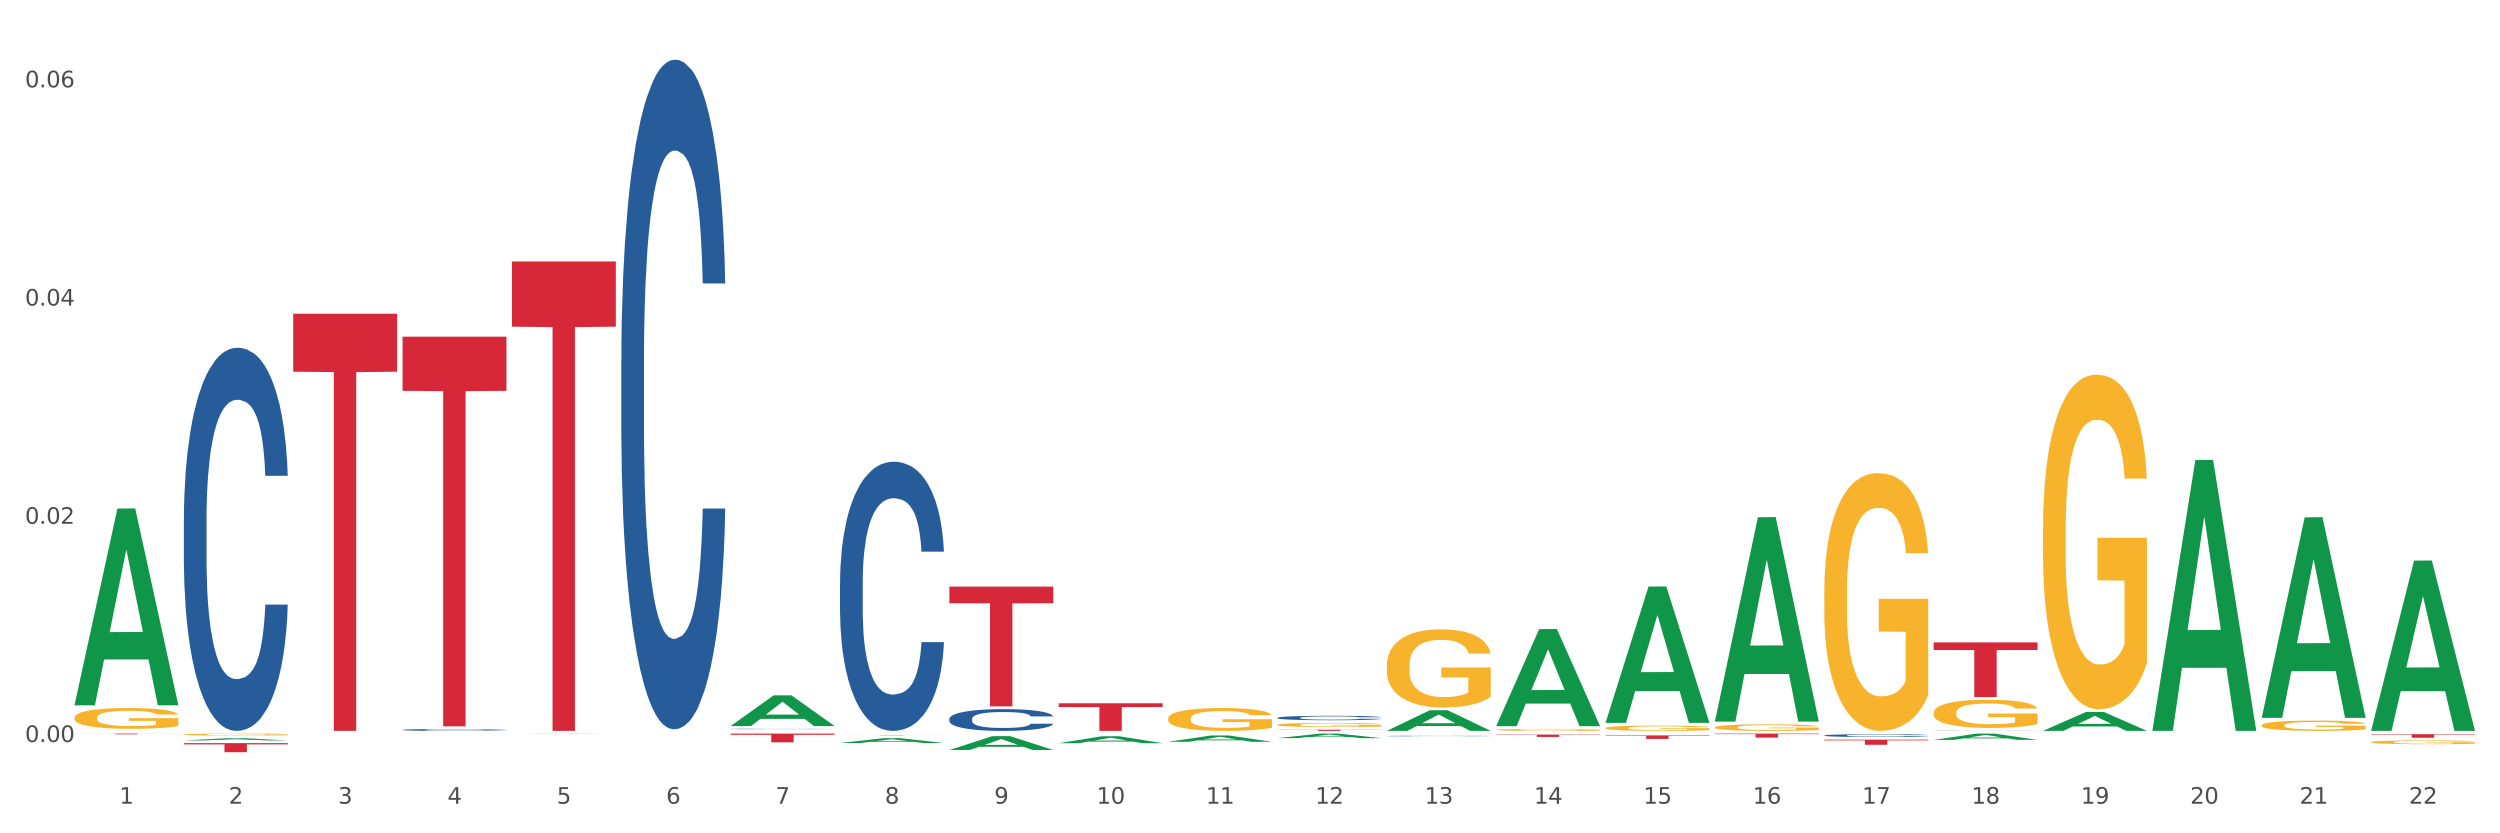<?xml version="1.0" encoding="utf-8" standalone="no"?>
<!DOCTYPE svg PUBLIC "-//W3C//DTD SVG 1.1//EN"
  "http://www.w3.org/Graphics/SVG/1.1/DTD/svg11.dtd">
<svg xmlns:xlink="http://www.w3.org/1999/xlink" width="1080pt" height="360pt" viewBox="0 0 1080 360" xmlns="http://www.w3.org/2000/svg" version="1.1">
 <rect x="0" y="0" width="1080" height="360" fill="#333333" stroke="none"/>
 <defs>
  <style type="text/css">*{stroke-linejoin: round; stroke-linecap: butt}</style>
 </defs>
 <g id="figure_1">
  <g id="patch_1">
   <path d="M 0 360 
L 1080 360 
L 1080 0 
L 0 0 
z
" style="fill: #ffffff; stroke: #ffffff; stroke-linejoin: miter"/>
  </g>
  <g id="axes_1">
   <g id="matplotlib.axis_1">
    <g id="xtick_1">
     <g id="text_1">
      <!-- 1 -->
      <g style="fill: #4d4d4d" transform="translate(51.562 347.204) scale(0.096 -0.096)">
       <defs>
        <path id="DejaVuSans-31" d="M 794 531 
L 1825 531 
L 1825 4091 
L 703 3866 
L 703 4441 
L 1819 4666 
L 2450 4666 
L 2450 531 
L 3481 531 
L 3481 0 
L 794 0 
L 794 531 
z
" transform="scale(0.016)"/>
       </defs>
       <use xlink:href="#DejaVuSans-31"/>
      </g>
     </g>
    </g>
    <g id="xtick_2">
     <g id="text_2">
      <!-- 2 -->
      <g style="fill: #4d4d4d" transform="translate(98.807 347.204) scale(0.096 -0.096)">
       <defs>
        <path id="DejaVuSans-32" d="M 1228 531 
L 3431 531 
L 3431 0 
L 469 0 
L 469 531 
Q 828 903 1448 1529 
Q 2069 2156 2228 2338 
Q 2531 2678 2651 2914 
Q 2772 3150 2772 3378 
Q 2772 3750 2511 3984 
Q 2250 4219 1831 4219 
Q 1534 4219 1204 4116 
Q 875 4013 500 3803 
L 500 4441 
Q 881 4594 1212 4672 
Q 1544 4750 1819 4750 
Q 2544 4750 2975 4387 
Q 3406 4025 3406 3419 
Q 3406 3131 3298 2873 
Q 3191 2616 2906 2266 
Q 2828 2175 2409 1742 
Q 1991 1309 1228 531 
z
" transform="scale(0.016)"/>
       </defs>
       <use xlink:href="#DejaVuSans-32"/>
      </g>
     </g>
    </g>
    <g id="xtick_3">
     <g id="text_3">
      <!-- 3 -->
      <g style="fill: #4d4d4d" transform="translate(146.052 347.204) scale(0.096 -0.096)">
       <defs>
        <path id="DejaVuSans-33" d="M 2597 2516 
Q 3050 2419 3304 2112 
Q 3559 1806 3559 1356 
Q 3559 666 3084 287 
Q 2609 -91 1734 -91 
Q 1441 -91 1130 -33 
Q 819 25 488 141 
L 488 750 
Q 750 597 1062 519 
Q 1375 441 1716 441 
Q 2309 441 2620 675 
Q 2931 909 2931 1356 
Q 2931 1769 2642 2001 
Q 2353 2234 1838 2234 
L 1294 2234 
L 1294 2753 
L 1863 2753 
Q 2328 2753 2575 2939 
Q 2822 3125 2822 3475 
Q 2822 3834 2567 4026 
Q 2313 4219 1838 4219 
Q 1578 4219 1281 4162 
Q 984 4106 628 3988 
L 628 4550 
Q 988 4650 1302 4700 
Q 1616 4750 1894 4750 
Q 2613 4750 3031 4423 
Q 3450 4097 3450 3541 
Q 3450 3153 3228 2886 
Q 3006 2619 2597 2516 
z
" transform="scale(0.016)"/>
       </defs>
       <use xlink:href="#DejaVuSans-33"/>
      </g>
     </g>
    </g>
    <g id="xtick_4">
     <g id="text_4">
      <!-- 4 -->
      <g style="fill: #4d4d4d" transform="translate(193.297 347.204) scale(0.096 -0.096)">
       <defs>
        <path id="DejaVuSans-34" d="M 2419 4116 
L 825 1625 
L 2419 1625 
L 2419 4116 
z
M 2253 4666 
L 3047 4666 
L 3047 1625 
L 3713 1625 
L 3713 1100 
L 3047 1100 
L 3047 0 
L 2419 0 
L 2419 1100 
L 313 1100 
L 313 1709 
L 2253 4666 
z
" transform="scale(0.016)"/>
       </defs>
       <use xlink:href="#DejaVuSans-34"/>
      </g>
     </g>
    </g>
    <g id="xtick_5">
     <g id="text_5">
      <!-- 5 -->
      <g style="fill: #4d4d4d" transform="translate(240.542 347.204) scale(0.096 -0.096)">
       <defs>
        <path id="DejaVuSans-35" d="M 691 4666 
L 3169 4666 
L 3169 4134 
L 1269 4134 
L 1269 2991 
Q 1406 3038 1543 3061 
Q 1681 3084 1819 3084 
Q 2600 3084 3056 2656 
Q 3513 2228 3513 1497 
Q 3513 744 3044 326 
Q 2575 -91 1722 -91 
Q 1428 -91 1123 -41 
Q 819 9 494 109 
L 494 744 
Q 775 591 1075 516 
Q 1375 441 1709 441 
Q 2250 441 2565 725 
Q 2881 1009 2881 1497 
Q 2881 1984 2565 2268 
Q 2250 2553 1709 2553 
Q 1456 2553 1204 2497 
Q 953 2441 691 2322 
L 691 4666 
z
" transform="scale(0.016)"/>
       </defs>
       <use xlink:href="#DejaVuSans-35"/>
      </g>
     </g>
    </g>
    <g id="xtick_6">
     <g id="text_6">
      <!-- 6 -->
      <g style="fill: #4d4d4d" transform="translate(287.787 347.204) scale(0.096 -0.096)">
       <defs>
        <path id="DejaVuSans-36" d="M 2113 2584 
Q 1688 2584 1439 2293 
Q 1191 2003 1191 1497 
Q 1191 994 1439 701 
Q 1688 409 2113 409 
Q 2538 409 2786 701 
Q 3034 994 3034 1497 
Q 3034 2003 2786 2293 
Q 2538 2584 2113 2584 
z
M 3366 4563 
L 3366 3988 
Q 3128 4100 2886 4159 
Q 2644 4219 2406 4219 
Q 1781 4219 1451 3797 
Q 1122 3375 1075 2522 
Q 1259 2794 1537 2939 
Q 1816 3084 2150 3084 
Q 2853 3084 3261 2657 
Q 3669 2231 3669 1497 
Q 3669 778 3244 343 
Q 2819 -91 2113 -91 
Q 1303 -91 875 529 
Q 447 1150 447 2328 
Q 447 3434 972 4092 
Q 1497 4750 2381 4750 
Q 2619 4750 2861 4703 
Q 3103 4656 3366 4563 
z
" transform="scale(0.016)"/>
       </defs>
       <use xlink:href="#DejaVuSans-36"/>
      </g>
     </g>
    </g>
    <g id="xtick_7">
     <g id="text_7">
      <!-- 7 -->
      <g style="fill: #4d4d4d" transform="translate(335.032 347.204) scale(0.096 -0.096)">
       <defs>
        <path id="DejaVuSans-37" d="M 525 4666 
L 3525 4666 
L 3525 4397 
L 1831 0 
L 1172 0 
L 2766 4134 
L 525 4134 
L 525 4666 
z
" transform="scale(0.016)"/>
       </defs>
       <use xlink:href="#DejaVuSans-37"/>
      </g>
     </g>
    </g>
    <g id="xtick_8">
     <g id="text_8">
      <!-- 8 -->
      <g style="fill: #4d4d4d" transform="translate(382.276 347.204) scale(0.096 -0.096)">
       <defs>
        <path id="DejaVuSans-38" d="M 2034 2216 
Q 1584 2216 1326 1975 
Q 1069 1734 1069 1313 
Q 1069 891 1326 650 
Q 1584 409 2034 409 
Q 2484 409 2743 651 
Q 3003 894 3003 1313 
Q 3003 1734 2745 1975 
Q 2488 2216 2034 2216 
z
M 1403 2484 
Q 997 2584 770 2862 
Q 544 3141 544 3541 
Q 544 4100 942 4425 
Q 1341 4750 2034 4750 
Q 2731 4750 3128 4425 
Q 3525 4100 3525 3541 
Q 3525 3141 3298 2862 
Q 3072 2584 2669 2484 
Q 3125 2378 3379 2068 
Q 3634 1759 3634 1313 
Q 3634 634 3220 271 
Q 2806 -91 2034 -91 
Q 1263 -91 848 271 
Q 434 634 434 1313 
Q 434 1759 690 2068 
Q 947 2378 1403 2484 
z
M 1172 3481 
Q 1172 3119 1398 2916 
Q 1625 2713 2034 2713 
Q 2441 2713 2670 2916 
Q 2900 3119 2900 3481 
Q 2900 3844 2670 4047 
Q 2441 4250 2034 4250 
Q 1625 4250 1398 4047 
Q 1172 3844 1172 3481 
z
" transform="scale(0.016)"/>
       </defs>
       <use xlink:href="#DejaVuSans-38"/>
      </g>
     </g>
    </g>
    <g id="xtick_9">
     <g id="text_9">
      <!-- 9 -->
      <g style="fill: #4d4d4d" transform="translate(429.521 347.204) scale(0.096 -0.096)">
       <defs>
        <path id="DejaVuSans-39" d="M 703 97 
L 703 672 
Q 941 559 1184 500 
Q 1428 441 1663 441 
Q 2288 441 2617 861 
Q 2947 1281 2994 2138 
Q 2813 1869 2534 1725 
Q 2256 1581 1919 1581 
Q 1219 1581 811 2004 
Q 403 2428 403 3163 
Q 403 3881 828 4315 
Q 1253 4750 1959 4750 
Q 2769 4750 3195 4129 
Q 3622 3509 3622 2328 
Q 3622 1225 3098 567 
Q 2575 -91 1691 -91 
Q 1453 -91 1209 -44 
Q 966 3 703 97 
z
M 1959 2075 
Q 2384 2075 2632 2365 
Q 2881 2656 2881 3163 
Q 2881 3666 2632 3958 
Q 2384 4250 1959 4250 
Q 1534 4250 1286 3958 
Q 1038 3666 1038 3163 
Q 1038 2656 1286 2365 
Q 1534 2075 1959 2075 
z
" transform="scale(0.016)"/>
       </defs>
       <use xlink:href="#DejaVuSans-39"/>
      </g>
     </g>
    </g>
    <g id="xtick_10">
     <g id="text_10">
      <!-- 10 -->
      <g style="fill: #4d4d4d" transform="translate(473.712 347.204) scale(0.096 -0.096)">
       <defs>
        <path id="DejaVuSans-30" d="M 2034 4250 
Q 1547 4250 1301 3770 
Q 1056 3291 1056 2328 
Q 1056 1369 1301 889 
Q 1547 409 2034 409 
Q 2525 409 2770 889 
Q 3016 1369 3016 2328 
Q 3016 3291 2770 3770 
Q 2525 4250 2034 4250 
z
M 2034 4750 
Q 2819 4750 3233 4129 
Q 3647 3509 3647 2328 
Q 3647 1150 3233 529 
Q 2819 -91 2034 -91 
Q 1250 -91 836 529 
Q 422 1150 422 2328 
Q 422 3509 836 4129 
Q 1250 4750 2034 4750 
z
" transform="scale(0.016)"/>
       </defs>
       <use xlink:href="#DejaVuSans-31"/>
       <use xlink:href="#DejaVuSans-30" transform="translate(63.623 0)"/>
      </g>
     </g>
    </g>
    <g id="xtick_11">
     <g id="text_11">
      <!-- 11 -->
      <g style="fill: #4d4d4d" transform="translate(520.957 347.204) scale(0.096 -0.096)">
       <use xlink:href="#DejaVuSans-31"/>
       <use xlink:href="#DejaVuSans-31" transform="translate(63.623 0)"/>
      </g>
     </g>
    </g>
    <g id="xtick_12">
     <g id="text_12">
      <!-- 12 -->
      <g style="fill: #4d4d4d" transform="translate(568.202 347.204) scale(0.096 -0.096)">
       <use xlink:href="#DejaVuSans-31"/>
       <use xlink:href="#DejaVuSans-32" transform="translate(63.623 0)"/>
      </g>
     </g>
    </g>
    <g id="xtick_13">
     <g id="text_13">
      <!-- 13 -->
      <g style="fill: #4d4d4d" transform="translate(615.447 347.204) scale(0.096 -0.096)">
       <use xlink:href="#DejaVuSans-31"/>
       <use xlink:href="#DejaVuSans-33" transform="translate(63.623 0)"/>
      </g>
     </g>
    </g>
    <g id="xtick_14">
     <g id="text_14">
      <!-- 14 -->
      <g style="fill: #4d4d4d" transform="translate(662.692 347.204) scale(0.096 -0.096)">
       <use xlink:href="#DejaVuSans-31"/>
       <use xlink:href="#DejaVuSans-34" transform="translate(63.623 0)"/>
      </g>
     </g>
    </g>
    <g id="xtick_15">
     <g id="text_15">
      <!-- 15 -->
      <g style="fill: #4d4d4d" transform="translate(709.937 347.204) scale(0.096 -0.096)">
       <use xlink:href="#DejaVuSans-31"/>
       <use xlink:href="#DejaVuSans-35" transform="translate(63.623 0)"/>
      </g>
     </g>
    </g>
    <g id="xtick_16">
     <g id="text_16">
      <!-- 16 -->
      <g style="fill: #4d4d4d" transform="translate(757.181 347.204) scale(0.096 -0.096)">
       <use xlink:href="#DejaVuSans-31"/>
       <use xlink:href="#DejaVuSans-36" transform="translate(63.623 0)"/>
      </g>
     </g>
    </g>
    <g id="xtick_17">
     <g id="text_17">
      <!-- 17 -->
      <g style="fill: #4d4d4d" transform="translate(804.426 347.204) scale(0.096 -0.096)">
       <use xlink:href="#DejaVuSans-31"/>
       <use xlink:href="#DejaVuSans-37" transform="translate(63.623 0)"/>
      </g>
     </g>
    </g>
    <g id="xtick_18">
     <g id="text_18">
      <!-- 18 -->
      <g style="fill: #4d4d4d" transform="translate(851.671 347.204) scale(0.096 -0.096)">
       <use xlink:href="#DejaVuSans-31"/>
       <use xlink:href="#DejaVuSans-38" transform="translate(63.623 0)"/>
      </g>
     </g>
    </g>
    <g id="xtick_19">
     <g id="text_19">
      <!-- 19 -->
      <g style="fill: #4d4d4d" transform="translate(898.916 347.204) scale(0.096 -0.096)">
       <use xlink:href="#DejaVuSans-31"/>
       <use xlink:href="#DejaVuSans-39" transform="translate(63.623 0)"/>
      </g>
     </g>
    </g>
    <g id="xtick_20">
     <g id="text_20">
      <!-- 20 -->
      <g style="fill: #4d4d4d" transform="translate(946.161 347.204) scale(0.096 -0.096)">
       <use xlink:href="#DejaVuSans-32"/>
       <use xlink:href="#DejaVuSans-30" transform="translate(63.623 0)"/>
      </g>
     </g>
    </g>
    <g id="xtick_21">
     <g id="text_21">
      <!-- 21 -->
      <g style="fill: #4d4d4d" transform="translate(993.406 347.204) scale(0.096 -0.096)">
       <use xlink:href="#DejaVuSans-32"/>
       <use xlink:href="#DejaVuSans-31" transform="translate(63.623 0)"/>
      </g>
     </g>
    </g>
    <g id="xtick_22">
     <g id="text_22">
      <!-- 22 -->
      <g style="fill: #4d4d4d" transform="translate(1040.651 347.204) scale(0.096 -0.096)">
       <use xlink:href="#DejaVuSans-32"/>
       <use xlink:href="#DejaVuSans-32" transform="translate(63.623 0)"/>
      </g>
     </g>
    </g>
    <g id="xtick_23"/>
    <g id="xtick_24"/>
    <g id="xtick_25"/>
    <g id="xtick_26"/>
    <g id="xtick_27"/>
    <g id="xtick_28"/>
    <g id="xtick_29"/>
    <g id="xtick_30"/>
    <g id="xtick_31"/>
    <g id="xtick_32"/>
    <g id="xtick_33"/>
    <g id="xtick_34"/>
    <g id="xtick_35"/>
    <g id="xtick_36"/>
    <g id="xtick_37"/>
    <g id="xtick_38"/>
    <g id="xtick_39"/>
    <g id="xtick_40"/>
    <g id="xtick_41"/>
    <g id="xtick_42"/>
    <g id="xtick_43"/>
   </g>
   <g id="matplotlib.axis_2">
    <g id="ytick_1">
     <g id="text_23">
      <!-- 0.00 -->
      <g style="fill: #4d4d4d" transform="translate(10.8 320.553) scale(0.096 -0.096)">
       <defs>
        <path id="DejaVuSans-2e" d="M 684 794 
L 1344 794 
L 1344 0 
L 684 0 
L 684 794 
z
" transform="scale(0.016)"/>
       </defs>
       <use xlink:href="#DejaVuSans-30"/>
       <use xlink:href="#DejaVuSans-2e" transform="translate(63.623 0)"/>
       <use xlink:href="#DejaVuSans-30" transform="translate(95.41 0)"/>
       <use xlink:href="#DejaVuSans-30" transform="translate(159.033 0)"/>
      </g>
     </g>
    </g>
    <g id="ytick_2">
     <g id="text_24">
      <!-- 0.02 -->
      <g style="fill: #4d4d4d" transform="translate(10.8 226.281) scale(0.096 -0.096)">
       <use xlink:href="#DejaVuSans-30"/>
       <use xlink:href="#DejaVuSans-2e" transform="translate(63.623 0)"/>
       <use xlink:href="#DejaVuSans-30" transform="translate(95.41 0)"/>
       <use xlink:href="#DejaVuSans-32" transform="translate(159.033 0)"/>
      </g>
     </g>
    </g>
    <g id="ytick_3">
     <g id="text_25">
      <!-- 0.04 -->
      <g style="fill: #4d4d4d" transform="translate(10.8 132.008) scale(0.096 -0.096)">
       <use xlink:href="#DejaVuSans-30"/>
       <use xlink:href="#DejaVuSans-2e" transform="translate(63.623 0)"/>
       <use xlink:href="#DejaVuSans-30" transform="translate(95.41 0)"/>
       <use xlink:href="#DejaVuSans-34" transform="translate(159.033 0)"/>
      </g>
     </g>
    </g>
    <g id="ytick_4">
     <g id="text_26">
      <!-- 0.06 -->
      <g style="fill: #4d4d4d" transform="translate(10.8 37.736) scale(0.096 -0.096)">
       <use xlink:href="#DejaVuSans-30"/>
       <use xlink:href="#DejaVuSans-2e" transform="translate(63.623 0)"/>
       <use xlink:href="#DejaVuSans-30" transform="translate(95.41 0)"/>
       <use xlink:href="#DejaVuSans-36" transform="translate(159.033 0)"/>
      </g>
     </g>
    </g>
    <g id="ytick_5"/>
    <g id="ytick_6"/>
    <g id="ytick_7"/>
   </g>
   <g id="PolyCollection_1">
    <path d="M 32.175 304.555 
L 32.221 304.475 
L 50.73 219.706 
L 58.411 219.626 
L 77.058 304.715 
L 68.174 304.715 
L 64.148 284.901 
L 45.038 284.901 
L 44.899 285.22 
L 41.013 304.715 
L 32.175 304.715 
L 32.175 304.555 
L 47.444 273.076 
L 61.742 272.996 
L 54.663 237.762 
L 54.57 237.602 
L 54.478 237.842 
L 47.398 272.996 
L 47.444 273.076 
L 32.175 304.555 
z
" clip-path="url(#pb5f9a2acf5)" style="fill: #109648"/>
    <path d="M 1024.317 320.62 
L 1024.37 320.619 
L 1024.37 320.565 
L 1024.476 320.518 
L 1025.006 320.406 
L 1025.801 320.313 
L 1026.384 320.264 
L 1026.967 320.224 
L 1027.656 320.183 
L 1028.504 320.141 
L 1030.04 320.08 
L 1030.994 320.048 
L 1032.16 320.016 
L 1034.28 319.968 
L 1035.816 319.941 
L 1037.406 319.918 
L 1040.002 319.891 
L 1041.698 319.879 
L 1043.5 319.87 
L 1045.672 319.864 
L 1047.315 319.863 
L 1050.918 319.867 
L 1053.992 319.881 
L 1055.476 319.891 
L 1057.383 319.909 
L 1058.39 319.921 
L 1060.033 319.945 
L 1061.728 319.977 
L 1062.894 320.004 
L 1064.643 320.054 
L 1065.968 320.105 
L 1067.186 320.168 
L 1067.822 320.212 
L 1068.299 320.252 
L 1068.723 320.298 
L 1069.147 320.372 
L 1059.609 320.372 
L 1059.238 320.319 
L 1058.655 320.27 
L 1057.807 320.222 
L 1057.065 320.192 
L 1055.793 320.155 
L 1054.628 320.131 
L 1053.409 320.113 
L 1051.925 320.098 
L 1050.759 320.09 
L 1049.117 320.084 
L 1045.884 320.086 
L 1043.712 320.098 
L 1042.228 320.113 
L 1041.274 320.126 
L 1040.426 320.141 
L 1039.473 320.162 
L 1038.36 320.194 
L 1037.565 320.222 
L 1036.77 320.258 
L 1036.134 320.294 
L 1035.551 320.336 
L 1035.074 320.381 
L 1034.703 320.427 
L 1034.385 320.484 
L 1034.121 320.578 
L 1034.121 320.783 
L 1034.227 320.83 
L 1034.491 320.891 
L 1034.809 320.937 
L 1035.339 320.993 
L 1035.816 321.03 
L 1036.717 321.084 
L 1037.724 321.129 
L 1038.519 321.157 
L 1039.314 321.181 
L 1040.691 321.214 
L 1042.228 321.241 
L 1043.553 321.258 
L 1045.354 321.273 
L 1046.573 321.279 
L 1047.633 321.282 
L 1050.23 321.282 
L 1052.084 321.277 
L 1054.151 321.267 
L 1055.741 321.253 
L 1057.065 321.237 
L 1058.549 321.21 
L 1059.503 321.184 
L 1059.503 320.872 
L 1047.845 320.87 
L 1047.845 320.662 
L 1069.2 320.662 
L 1069.2 321.273 
L 1068.299 321.304 
L 1067.292 321.332 
L 1066.233 321.358 
L 1064.643 321.389 
L 1062.735 321.419 
L 1061.04 321.44 
L 1059.238 321.458 
L 1057.118 321.475 
L 1054.363 321.49 
L 1052.667 321.496 
L 1050.547 321.5 
L 1048.057 321.502 
L 1045.884 321.499 
L 1043.765 321.491 
L 1041.539 321.478 
L 1039.367 321.458 
L 1037.724 321.439 
L 1036.081 321.415 
L 1034.333 321.383 
L 1032.955 321.353 
L 1031.895 321.327 
L 1030.729 321.292 
L 1029.457 321.247 
L 1028.504 321.207 
L 1027.656 321.165 
L 1026.755 321.111 
L 1026.119 321.065 
L 1025.483 321.006 
L 1025.112 320.963 
L 1024.688 320.896 
L 1024.37 320.801 
L 1024.317 320.62 
z
" clip-path="url(#pb5f9a2acf5)" style="fill: #f7b32b"/>
    <path d="M 32.175 316.906 
L 77.058 316.906 
L 77.058 316.95 
L 59.402 316.95 
L 59.402 317.223 
L 49.724 317.223 
L 49.724 316.95 
L 32.175 316.95 
L 32.175 316.906 
L 32.175 316.906 
z
" clip-path="url(#pb5f9a2acf5)" style="fill: #d62839"/>
    <path d="M 79.42 321.045 
L 124.303 321.045 
L 124.303 321.588 
L 106.647 321.591 
L 106.647 324.95 
L 96.969 324.95 
L 96.969 321.591 
L 79.42 321.588 
L 79.42 321.049 
L 79.42 321.045 
z
" clip-path="url(#pb5f9a2acf5)" style="fill: #d62839"/>
    <path d="M 126.665 135.534 
L 171.547 135.534 
L 171.547 160.577 
L 153.892 160.746 
L 153.892 315.741 
L 144.214 315.741 
L 144.214 160.746 
L 126.665 160.577 
L 126.665 135.703 
L 126.665 135.534 
z
" clip-path="url(#pb5f9a2acf5)" style="fill: #d62839"/>
    <path d="M 173.91 145.443 
L 218.792 145.443 
L 218.792 168.835 
L 201.137 168.993 
L 201.137 313.77 
L 191.459 313.77 
L 191.459 168.993 
L 173.91 168.835 
L 173.91 145.601 
L 173.91 145.443 
z
" clip-path="url(#pb5f9a2acf5)" style="fill: #d62839"/>
    <path d="M 221.154 112.945 
L 266.037 112.945 
L 266.037 141.127 
L 248.382 141.317 
L 248.382 315.741 
L 238.703 315.741 
L 238.703 141.317 
L 221.154 141.127 
L 221.154 113.135 
L 221.154 112.945 
z
" clip-path="url(#pb5f9a2acf5)" style="fill: #d62839"/>
    <path d="M 315.644 316.906 
L 360.527 316.906 
L 360.527 317.433 
L 342.872 317.436 
L 342.872 320.698 
L 333.193 320.698 
L 333.193 317.436 
L 315.644 317.433 
L 315.644 316.91 
L 315.644 316.906 
z
" clip-path="url(#pb5f9a2acf5)" style="fill: #d62839"/>
    <path d="M 977.072 313.347 
L 977.125 313.343 
L 977.125 313.196 
L 977.231 313.07 
L 977.761 312.765 
L 978.556 312.513 
L 979.139 312.379 
L 979.722 312.269 
L 980.411 312.16 
L 981.259 312.046 
L 982.795 311.879 
L 983.749 311.794 
L 984.915 311.704 
L 987.035 311.574 
L 988.571 311.501 
L 990.161 311.44 
L 992.758 311.367 
L 994.453 311.334 
L 996.255 311.31 
L 998.428 311.294 
L 1000.07 311.289 
L 1003.674 311.302 
L 1006.747 311.338 
L 1008.231 311.367 
L 1010.138 311.415 
L 1011.145 311.448 
L 1012.788 311.513 
L 1014.484 311.598 
L 1015.649 311.672 
L 1017.398 311.81 
L 1018.723 311.948 
L 1019.942 312.119 
L 1020.577 312.237 
L 1021.054 312.347 
L 1021.478 312.473 
L 1021.902 312.672 
L 1012.364 312.672 
L 1011.993 312.529 
L 1011.41 312.395 
L 1010.562 312.265 
L 1009.82 312.184 
L 1008.549 312.082 
L 1007.383 312.017 
L 1006.164 311.968 
L 1004.68 311.928 
L 1003.515 311.907 
L 1001.872 311.891 
L 998.639 311.895 
L 996.467 311.928 
L 994.983 311.968 
L 994.029 312.005 
L 993.181 312.046 
L 992.228 312.103 
L 991.115 312.188 
L 990.32 312.265 
L 989.525 312.363 
L 988.889 312.46 
L 988.306 312.574 
L 987.829 312.696 
L 987.459 312.822 
L 987.141 312.977 
L 986.876 313.233 
L 986.876 313.79 
L 986.982 313.916 
L 987.247 314.083 
L 987.565 314.209 
L 988.094 314.359 
L 988.571 314.461 
L 989.472 314.607 
L 990.479 314.729 
L 991.274 314.806 
L 992.069 314.871 
L 993.446 314.961 
L 994.983 315.034 
L 996.308 315.079 
L 998.11 315.119 
L 999.328 315.136 
L 1000.388 315.144 
L 1002.985 315.144 
L 1004.839 315.132 
L 1006.906 315.103 
L 1008.496 315.066 
L 1009.82 315.022 
L 1011.304 314.949 
L 1012.258 314.879 
L 1012.258 314.03 
L 1000.6 314.026 
L 1000.6 313.461 
L 1021.955 313.461 
L 1021.955 315.119 
L 1021.054 315.205 
L 1020.047 315.282 
L 1018.988 315.351 
L 1017.398 315.436 
L 1015.49 315.518 
L 1013.795 315.575 
L 1011.993 315.623 
L 1009.873 315.668 
L 1007.118 315.709 
L 1005.422 315.725 
L 1003.303 315.737 
L 1000.812 315.741 
L 998.639 315.733 
L 996.52 315.713 
L 994.294 315.676 
L 992.122 315.623 
L 990.479 315.571 
L 988.836 315.506 
L 987.088 315.42 
L 985.71 315.339 
L 984.65 315.266 
L 983.484 315.172 
L 982.213 315.05 
L 981.259 314.94 
L 980.411 314.827 
L 979.51 314.68 
L 978.874 314.554 
L 978.238 314.396 
L 977.867 314.278 
L 977.443 314.095 
L 977.125 313.839 
L 977.072 313.347 
z
" clip-path="url(#pb5f9a2acf5)" style="fill: #f7b32b"/>
    <path d="M 362.889 317.637 
L 407.772 317.637 
L 407.772 317.653 
L 390.117 317.653 
L 390.117 317.75 
L 380.438 317.75 
L 380.438 317.653 
L 362.889 317.653 
L 362.889 317.637 
L 362.889 317.637 
z
" clip-path="url(#pb5f9a2acf5)" style="fill: #d62839"/>
    <path d="M 457.379 303.804 
L 502.262 303.804 
L 502.262 305.463 
L 484.606 305.474 
L 484.606 315.741 
L 474.928 315.741 
L 474.928 305.474 
L 457.379 305.463 
L 457.379 303.815 
L 457.379 303.804 
z
" clip-path="url(#pb5f9a2acf5)" style="fill: #d62839"/>
    <path d="M 551.869 315.243 
L 596.751 315.243 
L 596.751 315.312 
L 579.096 315.313 
L 579.096 315.741 
L 569.418 315.741 
L 569.418 315.313 
L 551.869 315.312 
L 551.869 315.243 
L 551.869 315.243 
z
" clip-path="url(#pb5f9a2acf5)" style="fill: #d62839"/>
    <path d="M 646.358 317.352 
L 691.241 317.352 
L 691.241 317.49 
L 673.586 317.491 
L 673.586 318.345 
L 663.907 318.345 
L 663.907 317.491 
L 646.358 317.49 
L 646.358 317.353 
L 646.358 317.352 
z
" clip-path="url(#pb5f9a2acf5)" style="fill: #d62839"/>
    <path d="M 693.603 317.68 
L 738.486 317.68 
L 738.486 317.894 
L 720.831 317.896 
L 720.831 319.221 
L 711.152 319.221 
L 711.152 317.896 
L 693.603 317.894 
L 693.603 317.682 
L 693.603 317.68 
z
" clip-path="url(#pb5f9a2acf5)" style="fill: #d62839"/>
    <path d="M 740.848 316.906 
L 785.731 316.906 
L 785.731 317.146 
L 768.075 317.148 
L 768.075 318.635 
L 758.397 318.635 
L 758.397 317.148 
L 740.848 317.146 
L 740.848 316.908 
L 740.848 316.906 
z
" clip-path="url(#pb5f9a2acf5)" style="fill: #d62839"/>
    <path d="M 788.093 319.548 
L 832.976 319.548 
L 832.976 319.853 
L 815.32 319.855 
L 815.32 321.74 
L 805.642 321.74 
L 805.642 319.855 
L 788.093 319.853 
L 788.093 319.55 
L 788.093 319.548 
z
" clip-path="url(#pb5f9a2acf5)" style="fill: #d62839"/>
    <path d="M 835.338 277.519 
L 880.221 277.519 
L 880.221 280.8 
L 862.565 280.822 
L 862.565 301.13 
L 852.887 301.13 
L 852.887 280.822 
L 835.338 280.8 
L 835.338 277.541 
L 835.338 277.519 
z
" clip-path="url(#pb5f9a2acf5)" style="fill: #d62839"/>
    <path d="M 410.134 253.402 
L 455.017 253.402 
L 455.017 260.596 
L 437.361 260.645 
L 437.361 305.171 
L 427.683 305.171 
L 427.683 260.645 
L 410.134 260.596 
L 410.134 253.451 
L 410.134 253.402 
z
" clip-path="url(#pb5f9a2acf5)" style="fill: #d62839"/>
    <path d="M 1024.317 317.163 
L 1069.2 317.163 
L 1069.2 317.377 
L 1051.545 317.378 
L 1051.545 318.698 
L 1041.866 318.698 
L 1041.866 317.378 
L 1024.317 317.377 
L 1024.317 317.165 
L 1024.317 317.163 
z
" clip-path="url(#pb5f9a2acf5)" style="fill: #d62839"/>
    <path d="M 882.583 228.642 
L 882.636 228.51 
L 882.636 223.758 
L 882.742 219.665 
L 883.272 209.764 
L 884.066 201.579 
L 884.649 197.223 
L 885.232 193.658 
L 885.921 190.094 
L 886.769 186.398 
L 888.306 180.985 
L 889.26 178.213 
L 890.425 175.308 
L 892.545 171.084 
L 894.082 168.708 
L 895.671 166.728 
L 898.268 164.351 
L 899.964 163.295 
L 901.765 162.503 
L 903.938 161.975 
L 905.58 161.843 
L 909.184 162.239 
L 912.257 163.427 
L 913.741 164.351 
L 915.649 165.936 
L 916.655 166.992 
L 918.298 169.104 
L 919.994 171.876 
L 921.16 174.252 
L 922.908 178.741 
L 924.233 183.229 
L 925.452 188.774 
L 926.088 192.602 
L 926.565 196.167 
L 926.988 200.259 
L 927.412 206.728 
L 917.874 206.728 
L 917.503 202.107 
L 916.92 197.751 
L 916.072 193.526 
L 915.331 190.886 
L 914.059 187.586 
L 912.893 185.474 
L 911.674 183.889 
L 910.191 182.569 
L 909.025 181.909 
L 907.382 181.381 
L 904.15 181.513 
L 901.977 182.569 
L 900.493 183.889 
L 899.54 185.078 
L 898.692 186.398 
L 897.738 188.246 
L 896.625 191.018 
L 895.83 193.526 
L 895.035 196.695 
L 894.4 199.863 
L 893.817 203.559 
L 893.34 207.52 
L 892.969 211.612 
L 892.651 216.629 
L 892.386 224.946 
L 892.386 243.032 
L 892.492 247.124 
L 892.757 252.537 
L 893.075 256.629 
L 893.605 261.514 
L 894.082 264.814 
L 894.982 269.566 
L 895.989 273.527 
L 896.784 276.035 
L 897.579 278.147 
L 898.957 281.052 
L 900.493 283.428 
L 901.818 284.88 
L 903.62 286.2 
L 904.839 286.728 
L 905.898 286.992 
L 908.495 286.992 
L 910.35 286.596 
L 912.416 285.672 
L 914.006 284.484 
L 915.331 283.032 
L 916.814 280.656 
L 917.768 278.411 
L 917.768 250.82 
L 906.11 250.688 
L 906.11 232.338 
L 927.465 232.338 
L 927.465 286.2 
L 926.565 288.972 
L 925.558 291.481 
L 924.498 293.725 
L 922.908 296.497 
L 921.001 299.137 
L 919.305 300.986 
L 917.503 302.57 
L 915.384 304.022 
L 912.628 305.342 
L 910.932 305.87 
L 908.813 306.266 
L 906.322 306.398 
L 904.15 306.134 
L 902.03 305.474 
L 899.805 304.286 
L 897.632 302.57 
L 895.989 300.854 
L 894.347 298.741 
L 892.598 295.969 
L 891.22 293.329 
L 890.16 290.953 
L 888.995 287.916 
L 887.723 283.956 
L 886.769 280.391 
L 885.921 276.695 
L 885.02 271.943 
L 884.384 267.85 
L 883.749 262.702 
L 883.378 258.873 
L 882.954 252.933 
L 882.636 244.616 
L 882.583 228.642 
z
" clip-path="url(#pb5f9a2acf5)" style="fill: #f7b32b"/>
    <path d="M 788.093 255.842 
L 788.146 255.741 
L 788.146 252.079 
L 788.252 248.927 
L 788.782 241.3 
L 789.577 234.994 
L 790.16 231.639 
L 790.743 228.893 
L 791.431 226.147 
L 792.279 223.299 
L 793.816 219.13 
L 794.77 216.994 
L 795.936 214.757 
L 798.055 211.503 
L 799.592 209.672 
L 801.182 208.147 
L 803.778 206.316 
L 805.474 205.503 
L 807.275 204.892 
L 809.448 204.486 
L 811.091 204.384 
L 814.694 204.689 
L 817.767 205.604 
L 819.251 206.316 
L 821.159 207.536 
L 822.166 208.35 
L 823.808 209.977 
L 825.504 212.113 
L 826.67 213.943 
L 828.418 217.401 
L 829.743 220.859 
L 830.962 225.13 
L 831.598 228.079 
L 832.075 230.825 
L 832.499 233.978 
L 832.923 238.961 
L 823.384 238.961 
L 823.013 235.401 
L 822.431 232.045 
L 821.583 228.791 
L 820.841 226.757 
L 819.569 224.215 
L 818.403 222.588 
L 817.185 221.367 
L 815.701 220.35 
L 814.535 219.842 
L 812.892 219.435 
L 809.66 219.537 
L 807.487 220.35 
L 806.004 221.367 
L 805.05 222.282 
L 804.202 223.299 
L 803.248 224.723 
L 802.135 226.859 
L 801.341 228.791 
L 800.546 231.232 
L 799.91 233.672 
L 799.327 236.52 
L 798.85 239.571 
L 798.479 242.723 
L 798.161 246.588 
L 797.896 252.995 
L 797.896 266.927 
L 798.002 270.08 
L 798.267 274.249 
L 798.585 277.402 
L 799.115 281.165 
L 799.592 283.707 
L 800.493 287.368 
L 801.499 290.419 
L 802.294 292.351 
L 803.089 293.978 
L 804.467 296.216 
L 806.004 298.046 
L 807.328 299.165 
L 809.13 300.182 
L 810.349 300.589 
L 811.409 300.792 
L 814.005 300.792 
L 815.86 300.487 
L 817.926 299.775 
L 819.516 298.86 
L 820.841 297.741 
L 822.325 295.911 
L 823.278 294.182 
L 823.278 272.927 
L 811.621 272.826 
L 811.621 258.69 
L 832.976 258.69 
L 832.976 300.182 
L 832.075 302.317 
L 831.068 304.25 
L 830.008 305.979 
L 828.418 308.114 
L 826.511 310.148 
L 824.815 311.572 
L 823.013 312.792 
L 820.894 313.911 
L 818.138 314.928 
L 816.443 315.335 
L 814.323 315.64 
L 811.833 315.741 
L 809.66 315.538 
L 807.54 315.03 
L 805.315 314.114 
L 803.142 312.792 
L 801.499 311.47 
L 799.857 309.843 
L 798.108 307.707 
L 796.73 305.673 
L 795.671 303.843 
L 794.505 301.504 
L 793.233 298.453 
L 792.279 295.707 
L 791.431 292.86 
L 790.531 289.199 
L 789.895 286.046 
L 789.259 282.08 
L 788.888 279.131 
L 788.464 274.554 
L 788.146 268.148 
L 788.093 255.842 
z
" clip-path="url(#pb5f9a2acf5)" style="fill: #f7b32b"/>
    <path d="M 268.399 155.749 
L 268.452 155.485 
L 268.452 148.087 
L 268.612 138.047 
L 269.195 119.553 
L 269.938 105.55 
L 271.211 89.169 
L 271.901 82.3 
L 272.803 74.638 
L 274.66 62.22 
L 276.782 51.652 
L 278.267 45.839 
L 279.381 42.14 
L 281.875 35.535 
L 283.307 32.629 
L 284.793 30.251 
L 286.066 28.666 
L 288.188 26.816 
L 289.886 26.024 
L 291.849 25.759 
L 293.493 26.024 
L 295.668 27.081 
L 298.852 30.251 
L 300.072 32.1 
L 301.717 35.271 
L 303.414 39.498 
L 304.794 43.726 
L 306.385 49.802 
L 308.03 57.728 
L 309.621 67.768 
L 310.735 77.016 
L 311.637 86.791 
L 312.433 98.681 
L 313.017 111.627 
L 313.282 122.459 
L 303.573 122.459 
L 303.308 112.683 
L 302.778 102.115 
L 302.247 94.982 
L 301.663 89.169 
L 300.762 82.564 
L 299.966 78.337 
L 298.639 73.317 
L 297.419 70.146 
L 296.411 68.297 
L 295.191 66.712 
L 292.591 65.126 
L 290.735 65.126 
L 289.567 65.655 
L 288.135 66.976 
L 286.915 68.825 
L 285.482 71.996 
L 284.368 75.43 
L 283.254 79.922 
L 282.618 83.092 
L 281.663 88.905 
L 281.026 93.661 
L 280.177 101.851 
L 279.7 107.664 
L 278.851 122.723 
L 278.479 133.82 
L 278.32 141.482 
L 278.214 149.937 
L 278.214 191.153 
L 278.532 209.647 
L 278.798 217.573 
L 279.222 226.556 
L 280.018 238.182 
L 281.185 249.542 
L 282.405 257.733 
L 283.413 262.753 
L 284.368 266.452 
L 285.323 269.358 
L 286.49 272 
L 287.445 273.585 
L 288.878 275.17 
L 290.575 275.963 
L 291.902 275.963 
L 294.607 274.642 
L 295.828 273.321 
L 296.995 271.472 
L 298.268 268.565 
L 299.276 265.395 
L 299.86 263.017 
L 300.815 257.997 
L 301.557 252.713 
L 302.194 246.636 
L 302.618 241.352 
L 303.096 233.426 
L 303.467 224.443 
L 303.573 219.687 
L 313.282 219.687 
L 313.07 229.199 
L 312.698 238.446 
L 311.956 250.863 
L 311.372 257.997 
L 310.47 266.716 
L 309.515 274.114 
L 308.189 282.304 
L 306.969 288.381 
L 305.695 293.665 
L 304.316 298.421 
L 301.823 305.026 
L 300.921 306.875 
L 299.011 310.046 
L 297.525 311.895 
L 295.35 313.745 
L 293.122 314.801 
L 290.788 315.066 
L 288.719 314.537 
L 286.437 312.952 
L 285.005 311.367 
L 283.413 308.989 
L 281.556 305.29 
L 279.806 300.799 
L 278.161 295.514 
L 276.623 289.438 
L 275.19 282.568 
L 273.333 271.207 
L 271.954 260.111 
L 270.946 249.807 
L 270.256 241.088 
L 269.567 229.991 
L 269.195 222.329 
L 268.612 203.835 
L 268.399 186.661 
L 268.399 155.749 
z
" clip-path="url(#pb5f9a2acf5)" style="fill: #255c99"/>
    <path d="M 315.644 314.901 
L 315.697 314.901 
L 315.697 314.896 
L 315.856 314.889 
L 316.44 314.877 
L 317.183 314.867 
L 318.456 314.856 
L 319.146 314.851 
L 320.048 314.846 
L 321.904 314.837 
L 324.027 314.83 
L 325.512 314.826 
L 326.626 314.824 
L 329.12 314.819 
L 330.552 314.817 
L 332.038 314.815 
L 333.311 314.814 
L 335.433 314.813 
L 337.131 314.813 
L 339.094 314.812 
L 340.738 314.813 
L 342.913 314.813 
L 346.097 314.815 
L 347.317 314.817 
L 348.961 314.819 
L 350.659 314.822 
L 352.038 314.825 
L 353.63 314.829 
L 355.275 314.834 
L 356.866 314.841 
L 357.98 314.847 
L 358.882 314.854 
L 359.678 314.862 
L 360.262 314.871 
L 360.527 314.878 
L 350.818 314.878 
L 350.553 314.872 
L 350.022 314.865 
L 349.492 314.86 
L 348.908 314.856 
L 348.006 314.851 
L 347.211 314.848 
L 345.884 314.845 
L 344.664 314.843 
L 343.656 314.841 
L 342.436 314.84 
L 339.836 314.839 
L 337.979 314.839 
L 336.812 314.84 
L 335.38 314.841 
L 334.16 314.842 
L 332.727 314.844 
L 331.613 314.846 
L 330.499 314.849 
L 329.862 314.852 
L 328.907 314.856 
L 328.271 314.859 
L 327.422 314.864 
L 326.944 314.868 
L 326.096 314.879 
L 325.724 314.886 
L 325.565 314.892 
L 325.459 314.897 
L 325.459 314.925 
L 325.777 314.938 
L 326.043 314.944 
L 326.467 314.95 
L 327.263 314.958 
L 328.43 314.965 
L 329.65 314.971 
L 330.658 314.974 
L 331.613 314.977 
L 332.568 314.979 
L 333.735 314.981 
L 334.69 314.982 
L 336.123 314.983 
L 337.82 314.983 
L 339.147 314.983 
L 341.852 314.983 
L 343.073 314.982 
L 344.24 314.98 
L 345.513 314.978 
L 346.521 314.976 
L 347.105 314.975 
L 348.059 314.971 
L 348.802 314.968 
L 349.439 314.963 
L 349.863 314.96 
L 350.341 314.954 
L 350.712 314.948 
L 350.818 314.945 
L 360.527 314.945 
L 360.315 314.951 
L 359.943 314.958 
L 359.201 314.966 
L 358.617 314.971 
L 357.715 314.977 
L 356.76 314.982 
L 355.434 314.988 
L 354.214 314.992 
L 352.94 314.996 
L 351.561 314.999 
L 349.067 315.003 
L 348.166 315.005 
L 346.256 315.007 
L 344.77 315.008 
L 342.595 315.009 
L 340.367 315.01 
L 338.033 315.01 
L 335.963 315.01 
L 333.682 315.009 
L 332.25 315.008 
L 330.658 315.006 
L 328.801 315.004 
L 327.051 315 
L 325.406 314.997 
L 323.867 314.993 
L 322.435 314.988 
L 320.578 314.98 
L 319.199 314.973 
L 318.191 314.966 
L 317.501 314.96 
L 316.811 314.952 
L 316.44 314.947 
L 315.856 314.934 
L 315.644 314.922 
L 315.644 314.901 
z
" clip-path="url(#pb5f9a2acf5)" style="fill: #255c99"/>
    <path d="M 362.889 251.705 
L 362.942 251.599 
L 362.942 248.626 
L 363.101 244.59 
L 363.685 237.157 
L 364.428 231.528 
L 365.701 224.944 
L 366.391 222.183 
L 367.293 219.103 
L 369.149 214.112 
L 371.271 209.864 
L 372.757 207.528 
L 373.871 206.041 
L 376.365 203.386 
L 377.797 202.218 
L 379.282 201.262 
L 380.556 200.625 
L 382.678 199.882 
L 384.375 199.563 
L 386.338 199.457 
L 387.983 199.563 
L 390.158 199.988 
L 393.341 201.262 
L 394.562 202.006 
L 396.206 203.28 
L 397.904 204.979 
L 399.283 206.678 
L 400.875 209.121 
L 402.52 212.307 
L 404.111 216.342 
L 405.225 220.059 
L 406.127 223.988 
L 406.923 228.767 
L 407.506 233.971 
L 407.772 238.325 
L 398.063 238.325 
L 397.798 234.395 
L 397.267 230.148 
L 396.737 227.28 
L 396.153 224.944 
L 395.251 222.289 
L 394.456 220.59 
L 393.129 218.572 
L 391.909 217.298 
L 390.901 216.555 
L 389.681 215.917 
L 387.081 215.28 
L 385.224 215.28 
L 384.057 215.493 
L 382.625 216.024 
L 381.405 216.767 
L 379.972 218.041 
L 378.858 219.422 
L 377.744 221.227 
L 377.107 222.502 
L 376.152 224.838 
L 375.516 226.749 
L 374.667 230.041 
L 374.189 232.378 
L 373.341 238.431 
L 372.969 242.891 
L 372.81 245.971 
L 372.704 249.369 
L 372.704 265.936 
L 373.022 273.369 
L 373.287 276.555 
L 373.712 280.166 
L 374.508 284.838 
L 375.675 289.405 
L 376.895 292.697 
L 377.903 294.715 
L 378.858 296.201 
L 379.813 297.37 
L 380.98 298.431 
L 381.935 299.069 
L 383.367 299.706 
L 385.065 300.024 
L 386.391 300.024 
L 389.097 299.493 
L 390.317 298.962 
L 391.485 298.219 
L 392.758 297.051 
L 393.766 295.777 
L 394.349 294.821 
L 395.304 292.803 
L 396.047 290.679 
L 396.684 288.237 
L 397.108 286.113 
L 397.586 282.927 
L 397.957 279.316 
L 398.063 277.405 
L 407.772 277.405 
L 407.56 281.228 
L 407.188 284.945 
L 406.445 289.936 
L 405.862 292.803 
L 404.96 296.308 
L 404.005 299.281 
L 402.679 302.573 
L 401.458 305.016 
L 400.185 307.14 
L 398.806 309.051 
L 396.312 311.706 
L 395.41 312.449 
L 393.501 313.724 
L 392.015 314.467 
L 389.84 315.21 
L 387.612 315.635 
L 385.277 315.741 
L 383.208 315.529 
L 380.927 314.892 
L 379.495 314.255 
L 377.903 313.299 
L 376.046 311.812 
L 374.295 310.007 
L 372.651 307.883 
L 371.112 305.44 
L 369.68 302.679 
L 367.823 298.113 
L 366.444 293.653 
L 365.436 289.511 
L 364.746 286.007 
L 364.056 281.546 
L 363.685 278.467 
L 363.101 271.033 
L 362.889 264.13 
L 362.889 251.705 
z
" clip-path="url(#pb5f9a2acf5)" style="fill: #255c99"/>
    <path d="M 410.134 310.562 
L 410.187 310.553 
L 410.187 310.312 
L 410.346 309.986 
L 410.93 309.385 
L 411.673 308.929 
L 412.946 308.397 
L 413.635 308.174 
L 414.537 307.924 
L 416.394 307.521 
L 418.516 307.177 
L 420.002 306.988 
L 421.116 306.868 
L 423.609 306.653 
L 425.042 306.559 
L 426.527 306.481 
L 427.801 306.43 
L 429.923 306.37 
L 431.62 306.344 
L 433.583 306.335 
L 435.228 306.344 
L 437.403 306.378 
L 440.586 306.481 
L 441.806 306.541 
L 443.451 306.645 
L 445.149 306.782 
L 446.528 306.919 
L 448.12 307.117 
L 449.764 307.375 
L 451.356 307.701 
L 452.47 308.002 
L 453.372 308.32 
L 454.168 308.706 
L 454.751 309.127 
L 455.017 309.479 
L 445.308 309.479 
L 445.043 309.161 
L 444.512 308.818 
L 443.982 308.586 
L 443.398 308.397 
L 442.496 308.182 
L 441.7 308.045 
L 440.374 307.882 
L 439.154 307.778 
L 438.146 307.718 
L 436.926 307.667 
L 434.326 307.615 
L 432.469 307.615 
L 431.302 307.632 
L 429.87 307.675 
L 428.649 307.735 
L 427.217 307.839 
L 426.103 307.95 
L 424.989 308.096 
L 424.352 308.199 
L 423.397 308.388 
L 422.761 308.543 
L 421.912 308.809 
L 421.434 308.998 
L 420.585 309.488 
L 420.214 309.849 
L 420.055 310.098 
L 419.949 310.373 
L 419.949 311.713 
L 420.267 312.314 
L 420.532 312.572 
L 420.957 312.864 
L 421.753 313.242 
L 422.92 313.611 
L 424.14 313.877 
L 425.148 314.041 
L 426.103 314.161 
L 427.058 314.255 
L 428.225 314.341 
L 429.18 314.393 
L 430.612 314.444 
L 432.31 314.47 
L 433.636 314.47 
L 436.342 314.427 
L 437.562 314.384 
L 438.729 314.324 
L 440.003 314.23 
L 441.011 314.126 
L 441.594 314.049 
L 442.549 313.886 
L 443.292 313.714 
L 443.929 313.517 
L 444.353 313.345 
L 444.83 313.087 
L 445.202 312.795 
L 445.308 312.64 
L 455.017 312.64 
L 454.804 312.95 
L 454.433 313.25 
L 453.69 313.654 
L 453.107 313.886 
L 452.205 314.169 
L 451.25 314.41 
L 449.924 314.676 
L 448.703 314.874 
L 447.43 315.046 
L 446.051 315.2 
L 443.557 315.415 
L 442.655 315.475 
L 440.745 315.578 
L 439.26 315.638 
L 437.085 315.698 
L 434.857 315.733 
L 432.522 315.741 
L 430.453 315.724 
L 428.172 315.673 
L 426.74 315.621 
L 425.148 315.544 
L 423.291 315.424 
L 421.54 315.278 
L 419.896 315.106 
L 418.357 314.908 
L 416.925 314.685 
L 415.068 314.315 
L 413.689 313.955 
L 412.681 313.62 
L 411.991 313.336 
L 411.301 312.975 
L 410.93 312.726 
L 410.346 312.125 
L 410.134 311.567 
L 410.134 310.562 
z
" clip-path="url(#pb5f9a2acf5)" style="fill: #255c99"/>
    <path d="M 551.869 310.088 
L 551.922 310.086 
L 551.922 310.038 
L 552.081 309.971 
L 552.664 309.849 
L 553.407 309.756 
L 554.68 309.648 
L 555.37 309.602 
L 556.272 309.552 
L 558.129 309.469 
L 560.251 309.4 
L 561.736 309.361 
L 562.851 309.337 
L 565.344 309.293 
L 566.776 309.274 
L 568.262 309.258 
L 569.535 309.247 
L 571.657 309.235 
L 573.355 309.23 
L 575.318 309.228 
L 576.963 309.23 
L 579.138 309.237 
L 582.321 309.258 
L 583.541 309.27 
L 585.186 309.291 
L 586.883 309.319 
L 588.263 309.347 
L 589.854 309.387 
L 591.499 309.44 
L 593.091 309.506 
L 594.205 309.567 
L 595.107 309.632 
L 595.902 309.711 
L 596.486 309.796 
L 596.751 309.868 
L 587.043 309.868 
L 586.777 309.803 
L 586.247 309.733 
L 585.716 309.686 
L 585.133 309.648 
L 584.231 309.604 
L 583.435 309.576 
L 582.109 309.543 
L 580.888 309.522 
L 579.88 309.51 
L 578.66 309.499 
L 576.061 309.489 
L 574.204 309.489 
L 573.037 309.492 
L 571.604 309.501 
L 570.384 309.513 
L 568.952 309.534 
L 567.838 309.557 
L 566.723 309.587 
L 566.087 309.608 
L 565.132 309.646 
L 564.495 309.677 
L 563.646 309.732 
L 563.169 309.77 
L 562.32 309.87 
L 561.949 309.943 
L 561.789 309.994 
L 561.683 310.05 
L 561.683 310.322 
L 562.002 310.445 
L 562.267 310.497 
L 562.691 310.557 
L 563.487 310.634 
L 564.654 310.709 
L 565.875 310.763 
L 566.883 310.796 
L 567.838 310.821 
L 568.792 310.84 
L 569.96 310.857 
L 570.915 310.868 
L 572.347 310.878 
L 574.045 310.884 
L 575.371 310.884 
L 578.077 310.875 
L 579.297 310.866 
L 580.464 310.854 
L 581.737 310.835 
L 582.745 310.814 
L 583.329 310.798 
L 584.284 310.765 
L 585.027 310.73 
L 585.663 310.69 
L 586.088 310.655 
L 586.565 310.602 
L 586.936 310.543 
L 587.043 310.511 
L 596.751 310.511 
L 596.539 310.574 
L 596.168 310.635 
L 595.425 310.718 
L 594.841 310.765 
L 593.939 310.822 
L 592.985 310.871 
L 591.658 310.926 
L 590.438 310.966 
L 589.165 311.001 
L 587.785 311.032 
L 585.292 311.076 
L 584.39 311.088 
L 582.48 311.109 
L 580.995 311.121 
L 578.819 311.134 
L 576.591 311.141 
L 574.257 311.142 
L 572.188 311.139 
L 569.907 311.128 
L 568.474 311.118 
L 566.883 311.102 
L 565.026 311.078 
L 563.275 311.048 
L 561.63 311.013 
L 560.092 310.973 
L 558.659 310.927 
L 556.803 310.852 
L 555.423 310.779 
L 554.415 310.711 
L 553.725 310.653 
L 553.036 310.579 
L 552.664 310.529 
L 552.081 310.406 
L 551.869 310.293 
L 551.869 310.088 
z
" clip-path="url(#pb5f9a2acf5)" style="fill: #255c99"/>
    <path d="M 599.113 317.96 
L 599.167 317.959 
L 599.167 317.953 
L 599.326 317.944 
L 599.909 317.927 
L 600.652 317.914 
L 601.925 317.899 
L 602.615 317.893 
L 603.517 317.886 
L 605.374 317.875 
L 607.496 317.865 
L 608.981 317.86 
L 610.095 317.856 
L 612.589 317.85 
L 614.021 317.848 
L 615.507 317.845 
L 616.78 317.844 
L 618.902 317.842 
L 620.6 317.842 
L 622.563 317.841 
L 624.207 317.842 
L 626.383 317.843 
L 629.566 317.845 
L 630.786 317.847 
L 632.431 317.85 
L 634.128 317.854 
L 635.508 317.858 
L 637.099 317.863 
L 638.744 317.87 
L 640.335 317.88 
L 641.45 317.888 
L 642.351 317.897 
L 643.147 317.908 
L 643.731 317.92 
L 643.996 317.929 
L 634.287 317.929 
L 634.022 317.92 
L 633.492 317.911 
L 632.961 317.904 
L 632.378 317.899 
L 631.476 317.893 
L 630.68 317.889 
L 629.354 317.885 
L 628.133 317.882 
L 627.125 317.88 
L 625.905 317.879 
L 623.306 317.877 
L 621.449 317.877 
L 620.282 317.878 
L 618.849 317.879 
L 617.629 317.881 
L 616.196 317.883 
L 615.082 317.887 
L 613.968 317.891 
L 613.332 317.894 
L 612.377 317.899 
L 611.74 317.903 
L 610.891 317.911 
L 610.414 317.916 
L 609.565 317.93 
L 609.194 317.94 
L 609.034 317.947 
L 608.928 317.954 
L 608.928 317.992 
L 609.247 318.009 
L 609.512 318.016 
L 609.936 318.024 
L 610.732 318.035 
L 611.899 318.045 
L 613.119 318.052 
L 614.127 318.057 
L 615.082 318.06 
L 616.037 318.063 
L 617.204 318.065 
L 618.159 318.067 
L 619.592 318.068 
L 621.29 318.069 
L 622.616 318.069 
L 625.322 318.068 
L 626.542 318.067 
L 627.709 318.065 
L 628.982 318.062 
L 629.99 318.059 
L 630.574 318.057 
L 631.529 318.053 
L 632.271 318.048 
L 632.908 318.042 
L 633.333 318.038 
L 633.81 318.03 
L 634.181 318.022 
L 634.287 318.018 
L 643.996 318.018 
L 643.784 318.027 
L 643.413 318.035 
L 642.67 318.046 
L 642.086 318.053 
L 641.184 318.061 
L 640.229 318.067 
L 638.903 318.075 
L 637.683 318.08 
L 636.41 318.085 
L 635.03 318.09 
L 632.537 318.096 
L 631.635 318.097 
L 629.725 318.1 
L 628.239 318.102 
L 626.064 318.103 
L 623.836 318.104 
L 621.502 318.105 
L 619.433 318.104 
L 617.151 318.103 
L 615.719 318.101 
L 614.127 318.099 
L 612.271 318.096 
L 610.52 318.092 
L 608.875 318.087 
L 607.337 318.081 
L 605.904 318.075 
L 604.047 318.065 
L 602.668 318.055 
L 601.66 318.045 
L 600.97 318.037 
L 600.281 318.027 
L 599.909 318.02 
L 599.326 318.003 
L 599.113 317.988 
L 599.113 317.96 
z
" clip-path="url(#pb5f9a2acf5)" style="fill: #255c99"/>
    <path d="M 788.093 317.72 
L 788.146 317.719 
L 788.146 317.688 
L 788.305 317.646 
L 788.889 317.569 
L 789.632 317.511 
L 790.905 317.443 
L 791.594 317.414 
L 792.496 317.382 
L 794.353 317.33 
L 796.475 317.286 
L 797.961 317.262 
L 799.075 317.247 
L 801.568 317.219 
L 803.001 317.207 
L 804.486 317.197 
L 805.76 317.191 
L 807.882 317.183 
L 809.579 317.18 
L 811.542 317.178 
L 813.187 317.18 
L 815.362 317.184 
L 818.545 317.197 
L 819.765 317.205 
L 821.41 317.218 
L 823.108 317.236 
L 824.487 317.253 
L 826.079 317.279 
L 827.723 317.312 
L 829.315 317.353 
L 830.429 317.392 
L 831.331 317.433 
L 832.127 317.482 
L 832.71 317.536 
L 832.976 317.581 
L 823.267 317.581 
L 823.002 317.541 
L 822.471 317.497 
L 821.941 317.467 
L 821.357 317.443 
L 820.455 317.415 
L 819.659 317.398 
L 818.333 317.377 
L 817.113 317.363 
L 816.105 317.356 
L 814.885 317.349 
L 812.285 317.342 
L 810.428 317.342 
L 809.261 317.345 
L 807.829 317.35 
L 806.608 317.358 
L 805.176 317.371 
L 804.062 317.385 
L 802.948 317.404 
L 802.311 317.417 
L 801.356 317.442 
L 800.72 317.461 
L 799.871 317.495 
L 799.393 317.52 
L 798.544 317.582 
L 798.173 317.629 
L 798.014 317.661 
L 797.908 317.696 
L 797.908 317.868 
L 798.226 317.945 
L 798.491 317.978 
L 798.916 318.015 
L 799.712 318.063 
L 800.879 318.111 
L 802.099 318.145 
L 803.107 318.166 
L 804.062 318.181 
L 805.017 318.193 
L 806.184 318.204 
L 807.139 318.211 
L 808.571 318.218 
L 810.269 318.221 
L 811.595 318.221 
L 814.301 318.215 
L 815.521 318.21 
L 816.688 318.202 
L 817.962 318.19 
L 818.97 318.177 
L 819.553 318.167 
L 820.508 318.146 
L 821.251 318.124 
L 821.888 318.099 
L 822.312 318.077 
L 822.789 318.044 
L 823.161 318.006 
L 823.267 317.986 
L 832.976 317.986 
L 832.763 318.026 
L 832.392 318.065 
L 831.649 318.116 
L 831.066 318.146 
L 830.164 318.182 
L 829.209 318.213 
L 827.883 318.247 
L 826.662 318.273 
L 825.389 318.295 
L 824.01 318.314 
L 821.516 318.342 
L 820.614 318.35 
L 818.704 318.363 
L 817.219 318.371 
L 815.044 318.378 
L 812.816 318.383 
L 810.481 318.384 
L 808.412 318.382 
L 806.131 318.375 
L 804.699 318.368 
L 803.107 318.358 
L 801.25 318.343 
L 799.499 318.324 
L 797.855 318.302 
L 796.316 318.277 
L 794.884 318.248 
L 793.027 318.201 
L 791.648 318.155 
L 790.64 318.112 
L 789.95 318.076 
L 789.26 318.029 
L 788.889 317.997 
L 788.305 317.92 
L 788.093 317.849 
L 788.093 317.72 
z
" clip-path="url(#pb5f9a2acf5)" style="fill: #255c99"/>
    <path d="M 835.338 307.919 
L 835.391 307.908 
L 835.391 307.507 
L 835.497 307.163 
L 836.027 306.329 
L 836.822 305.64 
L 837.404 305.273 
L 837.987 304.973 
L 838.676 304.673 
L 839.524 304.362 
L 841.061 303.906 
L 842.015 303.673 
L 843.18 303.428 
L 845.3 303.072 
L 846.837 302.872 
L 848.426 302.706 
L 851.023 302.505 
L 852.719 302.417 
L 854.52 302.35 
L 856.693 302.305 
L 858.336 302.294 
L 861.939 302.328 
L 865.012 302.428 
L 866.496 302.505 
L 868.404 302.639 
L 869.411 302.728 
L 871.053 302.906 
L 872.749 303.139 
L 873.915 303.339 
L 875.663 303.717 
L 876.988 304.095 
L 878.207 304.562 
L 878.843 304.884 
L 879.32 305.184 
L 879.744 305.529 
L 880.168 306.074 
L 870.629 306.074 
L 870.258 305.685 
L 869.675 305.318 
L 868.828 304.962 
L 868.086 304.74 
L 866.814 304.462 
L 865.648 304.284 
L 864.429 304.151 
L 862.946 304.039 
L 861.78 303.984 
L 860.137 303.939 
L 856.905 303.95 
L 854.732 304.039 
L 853.249 304.151 
L 852.295 304.251 
L 851.447 304.362 
L 850.493 304.517 
L 849.38 304.751 
L 848.585 304.962 
L 847.791 305.229 
L 847.155 305.496 
L 846.572 305.807 
L 846.095 306.14 
L 845.724 306.485 
L 845.406 306.907 
L 845.141 307.608 
L 845.141 309.13 
L 845.247 309.475 
L 845.512 309.931 
L 845.83 310.275 
L 846.36 310.687 
L 846.837 310.964 
L 847.738 311.365 
L 848.744 311.698 
L 849.539 311.909 
L 850.334 312.087 
L 851.712 312.332 
L 853.249 312.532 
L 854.573 312.654 
L 856.375 312.765 
L 857.594 312.81 
L 858.654 312.832 
L 861.25 312.832 
L 863.105 312.799 
L 865.171 312.721 
L 866.761 312.621 
L 868.086 312.498 
L 869.569 312.298 
L 870.523 312.109 
L 870.523 309.786 
L 858.865 309.775 
L 858.865 308.23 
L 880.221 308.23 
L 880.221 312.765 
L 879.32 312.999 
L 878.313 313.21 
L 877.253 313.399 
L 875.663 313.632 
L 873.756 313.855 
L 872.06 314.01 
L 870.258 314.144 
L 868.139 314.266 
L 865.383 314.377 
L 863.688 314.421 
L 861.568 314.455 
L 859.077 314.466 
L 856.905 314.444 
L 854.785 314.388 
L 852.56 314.288 
L 850.387 314.144 
L 848.744 313.999 
L 847.102 313.821 
L 845.353 313.588 
L 843.975 313.365 
L 842.915 313.165 
L 841.75 312.91 
L 840.478 312.576 
L 839.524 312.276 
L 838.676 311.965 
L 837.775 311.565 
L 837.14 311.22 
L 836.504 310.787 
L 836.133 310.464 
L 835.709 309.964 
L 835.391 309.264 
L 835.338 307.919 
z
" clip-path="url(#pb5f9a2acf5)" style="fill: #f7b32b"/>
    <path d="M 835.338 315.68 
L 835.391 315.68 
L 835.391 315.677 
L 835.55 315.674 
L 836.134 315.666 
L 836.876 315.661 
L 838.15 315.655 
L 838.839 315.652 
L 839.741 315.649 
L 841.598 315.644 
L 843.72 315.64 
L 845.206 315.638 
L 846.32 315.637 
L 848.813 315.634 
L 850.246 315.633 
L 851.731 315.632 
L 853.004 315.632 
L 855.127 315.631 
L 856.824 315.631 
L 858.787 315.63 
L 860.432 315.631 
L 862.607 315.631 
L 865.79 315.632 
L 867.01 315.633 
L 868.655 315.634 
L 870.353 315.636 
L 871.732 315.637 
L 873.324 315.64 
L 874.968 315.643 
L 876.56 315.647 
L 877.674 315.65 
L 878.576 315.654 
L 879.372 315.658 
L 879.955 315.663 
L 880.221 315.668 
L 870.512 315.668 
L 870.247 315.664 
L 869.716 315.66 
L 869.186 315.657 
L 868.602 315.655 
L 867.7 315.652 
L 866.904 315.651 
L 865.578 315.649 
L 864.358 315.647 
L 863.35 315.647 
L 862.13 315.646 
L 859.53 315.646 
L 857.673 315.646 
L 856.506 315.646 
L 855.073 315.646 
L 853.853 315.647 
L 852.421 315.648 
L 851.307 315.65 
L 850.193 315.651 
L 849.556 315.652 
L 848.601 315.655 
L 847.964 315.657 
L 847.116 315.66 
L 846.638 315.662 
L 845.789 315.668 
L 845.418 315.672 
L 845.259 315.675 
L 845.153 315.678 
L 845.153 315.694 
L 845.471 315.701 
L 845.736 315.704 
L 846.161 315.707 
L 846.956 315.712 
L 848.124 315.716 
L 849.344 315.719 
L 850.352 315.721 
L 851.307 315.723 
L 852.262 315.724 
L 853.429 315.725 
L 854.384 315.725 
L 855.816 315.726 
L 857.514 315.726 
L 858.84 315.726 
L 861.546 315.726 
L 862.766 315.725 
L 863.933 315.725 
L 865.207 315.724 
L 866.215 315.722 
L 866.798 315.721 
L 867.753 315.72 
L 868.496 315.717 
L 869.132 315.715 
L 869.557 315.713 
L 870.034 315.71 
L 870.406 315.707 
L 870.512 315.705 
L 880.221 315.705 
L 880.008 315.708 
L 879.637 315.712 
L 878.894 315.717 
L 878.311 315.72 
L 877.409 315.723 
L 876.454 315.726 
L 875.127 315.729 
L 873.907 315.731 
L 872.634 315.733 
L 871.255 315.735 
L 868.761 315.738 
L 867.859 315.738 
L 865.949 315.739 
L 864.464 315.74 
L 862.289 315.741 
L 860.06 315.741 
L 857.726 315.741 
L 855.657 315.741 
L 853.376 315.741 
L 851.943 315.74 
L 850.352 315.739 
L 848.495 315.738 
L 846.744 315.736 
L 845.1 315.734 
L 843.561 315.732 
L 842.129 315.729 
L 840.272 315.725 
L 838.892 315.72 
L 837.884 315.716 
L 837.195 315.713 
L 836.505 315.709 
L 836.134 315.706 
L 835.55 315.699 
L 835.338 315.692 
L 835.338 315.68 
z
" clip-path="url(#pb5f9a2acf5)" style="fill: #255c99"/>
    <path d="M 79.42 317.296 
L 79.473 317.296 
L 79.473 317.268 
L 79.579 317.244 
L 80.109 317.186 
L 80.904 317.138 
L 81.486 317.113 
L 82.069 317.092 
L 82.758 317.071 
L 83.606 317.05 
L 85.143 317.018 
L 86.097 317.002 
L 87.262 316.985 
L 89.382 316.96 
L 90.919 316.946 
L 92.508 316.935 
L 95.105 316.921 
L 96.801 316.914 
L 98.602 316.91 
L 100.775 316.907 
L 102.418 316.906 
L 106.021 316.908 
L 109.094 316.915 
L 110.578 316.921 
L 112.486 316.93 
L 113.493 316.936 
L 115.135 316.948 
L 116.831 316.965 
L 117.997 316.979 
L 119.745 317.005 
L 121.07 317.031 
L 122.289 317.063 
L 122.925 317.086 
L 123.402 317.107 
L 123.826 317.131 
L 124.25 317.168 
L 114.711 317.168 
L 114.34 317.141 
L 113.757 317.116 
L 112.91 317.091 
L 112.168 317.076 
L 110.896 317.056 
L 109.73 317.044 
L 108.511 317.035 
L 107.028 317.027 
L 105.862 317.023 
L 104.219 317.02 
L 100.987 317.021 
L 98.814 317.027 
L 97.331 317.035 
L 96.377 317.042 
L 95.529 317.05 
L 94.575 317.06 
L 93.462 317.077 
L 92.667 317.091 
L 91.873 317.11 
L 91.237 317.128 
L 90.654 317.15 
L 90.177 317.173 
L 89.806 317.197 
L 89.488 317.226 
L 89.223 317.275 
L 89.223 317.381 
L 89.329 317.404 
L 89.594 317.436 
L 89.912 317.46 
L 90.442 317.489 
L 90.919 317.508 
L 91.82 317.536 
L 92.826 317.559 
L 93.621 317.573 
L 94.416 317.586 
L 95.794 317.603 
L 97.331 317.617 
L 98.655 317.625 
L 100.457 317.633 
L 101.676 317.636 
L 102.736 317.638 
L 105.332 317.638 
L 107.187 317.635 
L 109.253 317.63 
L 110.843 317.623 
L 112.168 317.614 
L 113.651 317.6 
L 114.605 317.587 
L 114.605 317.426 
L 102.947 317.425 
L 102.947 317.318 
L 124.303 317.318 
L 124.303 317.633 
L 123.402 317.649 
L 122.395 317.664 
L 121.335 317.677 
L 119.745 317.693 
L 117.838 317.709 
L 116.142 317.719 
L 114.34 317.729 
L 112.221 317.737 
L 109.465 317.745 
L 107.77 317.748 
L 105.65 317.75 
L 103.159 317.751 
L 100.987 317.749 
L 98.867 317.746 
L 96.642 317.739 
L 94.469 317.729 
L 92.826 317.719 
L 91.184 317.706 
L 89.435 317.69 
L 88.057 317.675 
L 86.997 317.661 
L 85.832 317.643 
L 84.56 317.62 
L 83.606 317.599 
L 82.758 317.577 
L 81.857 317.55 
L 81.222 317.526 
L 80.586 317.496 
L 80.215 317.473 
L 79.791 317.438 
L 79.473 317.39 
L 79.42 317.296 
z
" clip-path="url(#pb5f9a2acf5)" style="fill: #f7b32b"/>
    <path d="M 504.624 310.437 
L 504.677 310.428 
L 504.677 310.104 
L 504.783 309.825 
L 505.313 309.149 
L 506.107 308.591 
L 506.69 308.294 
L 507.273 308.05 
L 507.962 307.807 
L 508.81 307.555 
L 510.347 307.186 
L 511.301 306.997 
L 512.466 306.799 
L 514.586 306.51 
L 516.123 306.348 
L 517.712 306.213 
L 520.309 306.051 
L 522.005 305.979 
L 523.806 305.925 
L 525.979 305.889 
L 527.621 305.88 
L 531.225 305.907 
L 534.298 305.988 
L 535.782 306.051 
L 537.69 306.159 
L 538.696 306.231 
L 540.339 306.375 
L 542.035 306.564 
L 543.201 306.727 
L 544.949 307.033 
L 546.274 307.339 
L 547.493 307.717 
L 548.129 307.978 
L 548.606 308.221 
L 549.029 308.501 
L 549.453 308.942 
L 539.915 308.942 
L 539.544 308.627 
L 538.961 308.33 
L 538.114 308.041 
L 537.372 307.861 
L 536.1 307.636 
L 534.934 307.492 
L 533.715 307.384 
L 532.232 307.294 
L 531.066 307.249 
L 529.423 307.213 
L 526.191 307.222 
L 524.018 307.294 
L 522.534 307.384 
L 521.581 307.465 
L 520.733 307.555 
L 519.779 307.681 
L 518.666 307.87 
L 517.871 308.041 
L 517.076 308.258 
L 516.441 308.474 
L 515.858 308.726 
L 515.381 308.996 
L 515.01 309.275 
L 514.692 309.617 
L 514.427 310.185 
L 514.427 311.419 
L 514.533 311.698 
L 514.798 312.067 
L 515.116 312.346 
L 515.646 312.679 
L 516.123 312.905 
L 517.023 313.229 
L 518.03 313.499 
L 518.825 313.67 
L 519.62 313.814 
L 520.998 314.012 
L 522.534 314.174 
L 523.859 314.273 
L 525.661 314.363 
L 526.88 314.4 
L 527.939 314.418 
L 530.536 314.418 
L 532.391 314.391 
L 534.457 314.327 
L 536.047 314.246 
L 537.372 314.147 
L 538.855 313.985 
L 539.809 313.832 
L 539.809 311.95 
L 528.151 311.941 
L 528.151 310.689 
L 549.506 310.689 
L 549.506 314.363 
L 548.606 314.553 
L 547.599 314.724 
L 546.539 314.877 
L 544.949 315.066 
L 543.042 315.246 
L 541.346 315.372 
L 539.544 315.48 
L 537.425 315.579 
L 534.669 315.669 
L 532.973 315.705 
L 530.854 315.732 
L 528.363 315.741 
L 526.191 315.723 
L 524.071 315.678 
L 521.846 315.597 
L 519.673 315.48 
L 518.03 315.363 
L 516.388 315.219 
L 514.639 315.03 
L 513.261 314.85 
L 512.201 314.688 
L 511.036 314.481 
L 509.764 314.21 
L 508.81 313.967 
L 507.962 313.715 
L 507.061 313.391 
L 506.425 313.112 
L 505.79 312.76 
L 505.419 312.499 
L 504.995 312.094 
L 504.677 311.527 
L 504.624 310.437 
z
" clip-path="url(#pb5f9a2acf5)" style="fill: #f7b32b"/>
    <path d="M 551.869 313.125 
L 551.922 313.124 
L 551.922 313.066 
L 552.028 313.015 
L 552.557 312.894 
L 553.352 312.794 
L 553.935 312.74 
L 554.518 312.697 
L 555.207 312.653 
L 556.055 312.608 
L 557.592 312.541 
L 558.545 312.507 
L 559.711 312.472 
L 561.831 312.42 
L 563.367 312.391 
L 564.957 312.367 
L 567.554 312.338 
L 569.249 312.325 
L 571.051 312.315 
L 573.224 312.308 
L 574.866 312.307 
L 578.47 312.312 
L 581.543 312.326 
L 583.027 312.338 
L 584.934 312.357 
L 585.941 312.37 
L 587.584 312.396 
L 589.28 312.43 
L 590.445 312.459 
L 592.194 312.514 
L 593.519 312.569 
L 594.738 312.637 
L 595.374 312.684 
L 595.85 312.727 
L 596.274 312.778 
L 596.698 312.857 
L 587.16 312.857 
L 586.789 312.8 
L 586.206 312.747 
L 585.358 312.695 
L 584.617 312.663 
L 583.345 312.622 
L 582.179 312.596 
L 580.96 312.577 
L 579.476 312.561 
L 578.311 312.553 
L 576.668 312.546 
L 573.436 312.548 
L 571.263 312.561 
L 569.779 312.577 
L 568.825 312.592 
L 567.978 312.608 
L 567.024 312.63 
L 565.911 312.664 
L 565.116 312.695 
L 564.321 312.734 
L 563.685 312.773 
L 563.103 312.818 
L 562.626 312.867 
L 562.255 312.917 
L 561.937 312.978 
L 561.672 313.08 
L 561.672 313.302 
L 561.778 313.352 
L 562.043 313.418 
L 562.361 313.468 
L 562.891 313.528 
L 563.367 313.569 
L 564.268 313.627 
L 565.275 313.676 
L 566.07 313.706 
L 566.865 313.732 
L 568.243 313.768 
L 569.779 313.797 
L 571.104 313.815 
L 572.906 313.831 
L 574.124 313.837 
L 575.184 313.841 
L 577.781 313.841 
L 579.635 313.836 
L 581.702 313.824 
L 583.292 313.81 
L 584.617 313.792 
L 586.1 313.763 
L 587.054 313.735 
L 587.054 313.397 
L 575.396 313.396 
L 575.396 313.171 
L 596.751 313.171 
L 596.751 313.831 
L 595.85 313.865 
L 594.844 313.896 
L 593.784 313.923 
L 592.194 313.957 
L 590.286 313.989 
L 588.591 314.012 
L 586.789 314.031 
L 584.67 314.049 
L 581.914 314.065 
L 580.218 314.072 
L 578.099 314.077 
L 575.608 314.078 
L 573.436 314.075 
L 571.316 314.067 
L 569.09 314.053 
L 566.918 314.031 
L 565.275 314.01 
L 563.632 313.985 
L 561.884 313.951 
L 560.506 313.918 
L 559.446 313.889 
L 558.28 313.852 
L 557.009 313.803 
L 556.055 313.76 
L 555.207 313.714 
L 554.306 313.656 
L 553.67 313.606 
L 553.034 313.543 
L 552.663 313.496 
L 552.24 313.423 
L 551.922 313.321 
L 551.869 313.125 
z
" clip-path="url(#pb5f9a2acf5)" style="fill: #f7b32b"/>
    <path d="M 599.113 287.483 
L 599.166 287.452 
L 599.166 286.341 
L 599.272 285.385 
L 599.802 283.071 
L 600.597 281.158 
L 601.18 280.14 
L 601.763 279.307 
L 602.452 278.474 
L 603.3 277.611 
L 604.836 276.346 
L 605.79 275.698 
L 606.956 275.019 
L 609.076 274.032 
L 610.612 273.477 
L 612.202 273.014 
L 614.799 272.459 
L 616.494 272.212 
L 618.296 272.027 
L 620.469 271.903 
L 622.111 271.873 
L 625.715 271.965 
L 628.788 272.243 
L 630.272 272.459 
L 632.179 272.829 
L 633.186 273.076 
L 634.829 273.569 
L 636.525 274.217 
L 637.69 274.772 
L 639.439 275.821 
L 640.764 276.87 
L 641.983 278.166 
L 642.618 279.061 
L 643.095 279.894 
L 643.519 280.85 
L 643.943 282.362 
L 634.405 282.362 
L 634.034 281.282 
L 633.451 280.264 
L 632.603 279.277 
L 631.861 278.66 
L 630.59 277.888 
L 629.424 277.395 
L 628.205 277.024 
L 626.721 276.716 
L 625.556 276.562 
L 623.913 276.438 
L 620.68 276.469 
L 618.508 276.716 
L 617.024 277.024 
L 616.07 277.302 
L 615.222 277.611 
L 614.269 278.043 
L 613.156 278.69 
L 612.361 279.277 
L 611.566 280.017 
L 610.93 280.757 
L 610.347 281.621 
L 609.87 282.547 
L 609.5 283.503 
L 609.182 284.675 
L 608.917 286.619 
L 608.917 290.845 
L 609.023 291.802 
L 609.288 293.066 
L 609.606 294.023 
L 610.135 295.164 
L 610.612 295.935 
L 611.513 297.046 
L 612.52 297.972 
L 613.315 298.558 
L 614.11 299.051 
L 615.487 299.73 
L 617.024 300.285 
L 618.349 300.625 
L 620.151 300.933 
L 621.369 301.057 
L 622.429 301.118 
L 625.026 301.118 
L 626.88 301.026 
L 628.947 300.81 
L 630.537 300.532 
L 631.861 300.193 
L 633.345 299.637 
L 634.299 299.113 
L 634.299 292.665 
L 622.641 292.635 
L 622.641 288.346 
L 643.996 288.346 
L 643.996 300.933 
L 643.095 301.581 
L 642.088 302.167 
L 641.029 302.692 
L 639.439 303.339 
L 637.531 303.956 
L 635.836 304.388 
L 634.034 304.759 
L 631.914 305.098 
L 629.159 305.406 
L 627.463 305.53 
L 625.344 305.622 
L 622.853 305.653 
L 620.68 305.591 
L 618.561 305.437 
L 616.335 305.16 
L 614.163 304.759 
L 612.52 304.358 
L 610.877 303.864 
L 609.129 303.216 
L 607.751 302.599 
L 606.691 302.044 
L 605.525 301.334 
L 604.254 300.409 
L 603.3 299.576 
L 602.452 298.712 
L 601.551 297.601 
L 600.915 296.645 
L 600.279 295.442 
L 599.908 294.547 
L 599.484 293.159 
L 599.166 291.215 
L 599.113 287.483 
z
" clip-path="url(#pb5f9a2acf5)" style="fill: #f7b32b"/>
    <path d="M 646.358 315.28 
L 646.411 315.279 
L 646.411 315.251 
L 646.517 315.226 
L 647.047 315.167 
L 647.842 315.119 
L 648.425 315.093 
L 649.008 315.072 
L 649.697 315.051 
L 650.545 315.029 
L 652.081 314.997 
L 653.035 314.98 
L 654.201 314.963 
L 656.321 314.938 
L 657.857 314.924 
L 659.447 314.912 
L 662.043 314.898 
L 663.739 314.891 
L 665.541 314.887 
L 667.713 314.884 
L 669.356 314.883 
L 672.959 314.885 
L 676.033 314.892 
L 677.517 314.898 
L 679.424 314.907 
L 680.431 314.913 
L 682.074 314.926 
L 683.769 314.942 
L 684.935 314.957 
L 686.684 314.983 
L 688.009 315.01 
L 689.227 315.043 
L 689.863 315.066 
L 690.34 315.087 
L 690.764 315.111 
L 691.188 315.149 
L 681.65 315.149 
L 681.279 315.122 
L 680.696 315.096 
L 679.848 315.071 
L 679.106 315.055 
L 677.835 315.036 
L 676.669 315.023 
L 675.45 315.014 
L 673.966 315.006 
L 672.8 315.002 
L 671.158 314.999 
L 667.925 315 
L 665.753 315.006 
L 664.269 315.014 
L 663.315 315.021 
L 662.467 315.029 
L 661.514 315.04 
L 660.401 315.056 
L 659.606 315.071 
L 658.811 315.09 
L 658.175 315.109 
L 657.592 315.131 
L 657.115 315.154 
L 656.744 315.178 
L 656.426 315.208 
L 656.162 315.258 
L 656.162 315.365 
L 656.268 315.389 
L 656.532 315.421 
L 656.85 315.446 
L 657.38 315.475 
L 657.857 315.494 
L 658.758 315.523 
L 659.765 315.546 
L 660.56 315.561 
L 661.355 315.574 
L 662.732 315.591 
L 664.269 315.605 
L 665.594 315.614 
L 667.395 315.621 
L 668.614 315.625 
L 669.674 315.626 
L 672.271 315.626 
L 674.125 315.624 
L 676.192 315.618 
L 677.782 315.611 
L 679.106 315.603 
L 680.59 315.588 
L 681.544 315.575 
L 681.544 315.411 
L 669.886 315.411 
L 669.886 315.302 
L 691.241 315.302 
L 691.241 315.621 
L 690.34 315.638 
L 689.333 315.653 
L 688.274 315.666 
L 686.684 315.683 
L 684.776 315.698 
L 683.081 315.709 
L 681.279 315.719 
L 679.159 315.727 
L 676.404 315.735 
L 674.708 315.738 
L 672.588 315.741 
L 670.098 315.741 
L 667.925 315.74 
L 665.806 315.736 
L 663.58 315.729 
L 661.408 315.719 
L 659.765 315.708 
L 658.122 315.696 
L 656.374 315.679 
L 654.996 315.664 
L 653.936 315.65 
L 652.77 315.632 
L 651.498 315.608 
L 650.545 315.587 
L 649.697 315.565 
L 648.796 315.537 
L 648.16 315.512 
L 647.524 315.482 
L 647.153 315.459 
L 646.729 315.424 
L 646.411 315.374 
L 646.358 315.28 
z
" clip-path="url(#pb5f9a2acf5)" style="fill: #f7b32b"/>
    <path d="M 693.603 314.511 
L 693.656 314.509 
L 693.656 314.434 
L 693.762 314.369 
L 694.292 314.212 
L 695.087 314.083 
L 695.67 314.014 
L 696.253 313.958 
L 696.942 313.901 
L 697.789 313.843 
L 699.326 313.757 
L 700.28 313.713 
L 701.446 313.667 
L 703.565 313.6 
L 705.102 313.563 
L 706.692 313.531 
L 709.288 313.494 
L 710.984 313.477 
L 712.786 313.465 
L 714.958 313.456 
L 716.601 313.454 
L 720.204 313.46 
L 723.278 313.479 
L 724.761 313.494 
L 726.669 313.519 
L 727.676 313.536 
L 729.319 313.569 
L 731.014 313.613 
L 732.18 313.651 
L 733.929 313.722 
L 735.253 313.793 
L 736.472 313.88 
L 737.108 313.941 
L 737.585 313.997 
L 738.009 314.062 
L 738.433 314.164 
L 728.895 314.164 
L 728.524 314.091 
L 727.941 314.022 
L 727.093 313.955 
L 726.351 313.914 
L 725.079 313.862 
L 723.914 313.828 
L 722.695 313.803 
L 721.211 313.782 
L 720.045 313.772 
L 718.403 313.763 
L 715.17 313.765 
L 712.998 313.782 
L 711.514 313.803 
L 710.56 313.822 
L 709.712 313.843 
L 708.758 313.872 
L 707.646 313.916 
L 706.851 313.955 
L 706.056 314.006 
L 705.42 314.056 
L 704.837 314.114 
L 704.36 314.177 
L 703.989 314.242 
L 703.671 314.321 
L 703.406 314.453 
L 703.406 314.739 
L 703.512 314.804 
L 703.777 314.889 
L 704.095 314.954 
L 704.625 315.031 
L 705.102 315.083 
L 706.003 315.159 
L 707.01 315.221 
L 707.805 315.261 
L 708.599 315.294 
L 709.977 315.34 
L 711.514 315.378 
L 712.839 315.401 
L 714.64 315.422 
L 715.859 315.43 
L 716.919 315.434 
L 719.515 315.434 
L 721.37 315.428 
L 723.437 315.413 
L 725.026 315.395 
L 726.351 315.372 
L 727.835 315.334 
L 728.789 315.299 
L 728.789 314.862 
L 717.131 314.86 
L 717.131 314.57 
L 738.486 314.57 
L 738.486 315.422 
L 737.585 315.466 
L 736.578 315.505 
L 735.518 315.541 
L 733.929 315.585 
L 732.021 315.627 
L 730.325 315.656 
L 728.524 315.681 
L 726.404 315.704 
L 723.649 315.725 
L 721.953 315.733 
L 719.833 315.739 
L 717.343 315.741 
L 715.17 315.737 
L 713.051 315.727 
L 710.825 315.708 
L 708.652 315.681 
L 707.01 315.654 
L 705.367 315.62 
L 703.618 315.576 
L 702.241 315.535 
L 701.181 315.497 
L 700.015 315.449 
L 698.743 315.386 
L 697.789 315.33 
L 696.942 315.271 
L 696.041 315.196 
L 695.405 315.131 
L 694.769 315.05 
L 694.398 314.989 
L 693.974 314.895 
L 693.656 314.764 
L 693.603 314.511 
z
" clip-path="url(#pb5f9a2acf5)" style="fill: #f7b32b"/>
    <path d="M 740.848 314.218 
L 740.901 314.215 
L 740.901 314.122 
L 741.007 314.042 
L 741.537 313.848 
L 742.332 313.687 
L 742.915 313.602 
L 743.498 313.532 
L 744.186 313.462 
L 745.034 313.39 
L 746.571 313.284 
L 747.525 313.229 
L 748.691 313.172 
L 750.81 313.09 
L 752.347 313.043 
L 753.937 313.004 
L 756.533 312.958 
L 758.229 312.937 
L 760.031 312.921 
L 762.203 312.911 
L 763.846 312.908 
L 767.449 312.916 
L 770.523 312.939 
L 772.006 312.958 
L 773.914 312.989 
L 774.921 313.009 
L 776.563 313.051 
L 778.259 313.105 
L 779.425 313.152 
L 781.174 313.24 
L 782.498 313.328 
L 783.717 313.436 
L 784.353 313.511 
L 784.83 313.581 
L 785.254 313.661 
L 785.678 313.788 
L 776.14 313.788 
L 775.769 313.698 
L 775.186 313.612 
L 774.338 313.529 
L 773.596 313.478 
L 772.324 313.413 
L 771.158 313.372 
L 769.94 313.34 
L 768.456 313.315 
L 767.29 313.302 
L 765.647 313.291 
L 762.415 313.294 
L 760.243 313.315 
L 758.759 313.34 
L 757.805 313.364 
L 756.957 313.39 
L 756.003 313.426 
L 754.891 313.48 
L 754.096 313.529 
L 753.301 313.591 
L 752.665 313.654 
L 752.082 313.726 
L 751.605 313.804 
L 751.234 313.884 
L 750.916 313.982 
L 750.651 314.145 
L 750.651 314.5 
L 750.757 314.58 
L 751.022 314.686 
L 751.34 314.766 
L 751.87 314.862 
L 752.347 314.926 
L 753.248 315.02 
L 754.255 315.097 
L 755.049 315.146 
L 755.844 315.188 
L 757.222 315.245 
L 758.759 315.291 
L 760.084 315.32 
L 761.885 315.346 
L 763.104 315.356 
L 764.164 315.361 
L 766.76 315.361 
L 768.615 315.353 
L 770.682 315.335 
L 772.271 315.312 
L 773.596 315.283 
L 775.08 315.237 
L 776.034 315.193 
L 776.034 314.652 
L 764.376 314.65 
L 764.376 314.29 
L 785.731 314.29 
L 785.731 315.346 
L 784.83 315.4 
L 783.823 315.449 
L 782.763 315.493 
L 781.174 315.547 
L 779.266 315.599 
L 777.57 315.635 
L 775.769 315.666 
L 773.649 315.695 
L 770.894 315.721 
L 769.198 315.731 
L 767.078 315.739 
L 764.588 315.741 
L 762.415 315.736 
L 760.295 315.723 
L 758.07 315.7 
L 755.897 315.666 
L 754.255 315.633 
L 752.612 315.591 
L 750.863 315.537 
L 749.486 315.485 
L 748.426 315.439 
L 747.26 315.379 
L 745.988 315.302 
L 745.034 315.232 
L 744.186 315.159 
L 743.286 315.066 
L 742.65 314.986 
L 742.014 314.885 
L 741.643 314.81 
L 741.219 314.694 
L 740.901 314.531 
L 740.848 314.218 
z
" clip-path="url(#pb5f9a2acf5)" style="fill: #f7b32b"/>
    <path d="M 32.175 310.028 
L 32.228 310.019 
L 32.228 309.724 
L 32.334 309.47 
L 32.864 308.855 
L 33.659 308.347 
L 34.242 308.076 
L 34.825 307.855 
L 35.513 307.634 
L 36.361 307.404 
L 37.898 307.068 
L 38.852 306.896 
L 40.018 306.716 
L 42.137 306.453 
L 43.674 306.306 
L 45.264 306.183 
L 47.86 306.035 
L 49.556 305.969 
L 51.357 305.92 
L 53.53 305.888 
L 55.173 305.879 
L 58.776 305.904 
L 61.849 305.978 
L 63.333 306.035 
L 65.241 306.133 
L 66.248 306.199 
L 67.89 306.33 
L 69.586 306.502 
L 70.752 306.65 
L 72.5 306.929 
L 73.825 307.207 
L 75.044 307.552 
L 75.68 307.789 
L 76.157 308.011 
L 76.581 308.265 
L 77.005 308.667 
L 67.466 308.667 
L 67.095 308.38 
L 66.513 308.109 
L 65.665 307.847 
L 64.923 307.683 
L 63.651 307.478 
L 62.485 307.347 
L 61.267 307.248 
L 59.783 307.166 
L 58.617 307.125 
L 56.974 307.093 
L 53.742 307.101 
L 51.569 307.166 
L 50.086 307.248 
L 49.132 307.322 
L 48.284 307.404 
L 47.33 307.519 
L 46.217 307.691 
L 45.423 307.847 
L 44.628 308.044 
L 43.992 308.24 
L 43.409 308.47 
L 42.932 308.716 
L 42.561 308.97 
L 42.243 309.282 
L 41.978 309.798 
L 41.978 310.921 
L 42.084 311.175 
L 42.349 311.511 
L 42.667 311.766 
L 43.197 312.069 
L 43.674 312.274 
L 44.575 312.569 
L 45.581 312.815 
L 46.376 312.971 
L 47.171 313.102 
L 48.549 313.282 
L 50.086 313.43 
L 51.41 313.52 
L 53.212 313.602 
L 54.431 313.635 
L 55.491 313.651 
L 58.087 313.651 
L 59.942 313.626 
L 62.008 313.569 
L 63.598 313.495 
L 64.923 313.405 
L 66.407 313.258 
L 67.36 313.118 
L 67.36 311.405 
L 55.703 311.397 
L 55.703 310.257 
L 77.058 310.257 
L 77.058 313.602 
L 76.157 313.774 
L 75.15 313.93 
L 74.09 314.069 
L 72.5 314.241 
L 70.593 314.405 
L 68.897 314.52 
L 67.095 314.618 
L 64.976 314.709 
L 62.22 314.791 
L 60.525 314.823 
L 58.405 314.848 
L 55.915 314.856 
L 53.742 314.84 
L 51.622 314.799 
L 49.397 314.725 
L 47.224 314.618 
L 45.581 314.512 
L 43.939 314.381 
L 42.19 314.209 
L 40.812 314.045 
L 39.753 313.897 
L 38.587 313.708 
L 37.315 313.463 
L 36.361 313.241 
L 35.513 313.012 
L 34.613 312.717 
L 33.977 312.462 
L 33.341 312.143 
L 32.97 311.905 
L 32.546 311.536 
L 32.228 311.02 
L 32.175 310.028 
z
" clip-path="url(#pb5f9a2acf5)" style="fill: #f7b32b"/>
    <path d="M 173.91 315.297 
L 173.963 315.296 
L 173.963 315.276 
L 174.122 315.248 
L 174.705 315.196 
L 175.448 315.157 
L 176.721 315.111 
L 177.411 315.092 
L 178.313 315.071 
L 180.17 315.036 
L 182.292 315.007 
L 183.777 314.99 
L 184.892 314.98 
L 187.385 314.962 
L 188.817 314.953 
L 190.303 314.947 
L 191.576 314.942 
L 193.698 314.937 
L 195.396 314.935 
L 197.359 314.934 
L 199.004 314.935 
L 201.179 314.938 
L 204.362 314.947 
L 205.582 314.952 
L 207.227 314.961 
L 208.924 314.973 
L 210.304 314.984 
L 211.895 315.001 
L 213.54 315.024 
L 215.132 315.052 
L 216.246 315.077 
L 217.148 315.105 
L 217.943 315.138 
L 218.527 315.174 
L 218.792 315.204 
L 209.084 315.204 
L 208.818 315.177 
L 208.288 315.147 
L 207.757 315.127 
L 207.174 315.111 
L 206.272 315.093 
L 205.476 315.081 
L 204.15 315.067 
L 202.929 315.058 
L 201.921 315.053 
L 200.701 315.049 
L 198.102 315.044 
L 196.245 315.044 
L 195.078 315.046 
L 193.645 315.049 
L 192.425 315.054 
L 190.993 315.063 
L 189.879 315.073 
L 188.764 315.085 
L 188.128 315.094 
L 187.173 315.11 
L 186.536 315.124 
L 185.687 315.147 
L 185.21 315.163 
L 184.361 315.205 
L 183.99 315.236 
L 183.83 315.257 
L 183.724 315.281 
L 183.724 315.396 
L 184.043 315.447 
L 184.308 315.469 
L 184.732 315.494 
L 185.528 315.527 
L 186.695 315.559 
L 187.916 315.581 
L 188.924 315.595 
L 189.879 315.606 
L 190.833 315.614 
L 192.001 315.621 
L 192.956 315.626 
L 194.388 315.63 
L 196.086 315.632 
L 197.412 315.632 
L 200.118 315.629 
L 201.338 315.625 
L 202.505 315.62 
L 203.778 315.612 
L 204.786 315.603 
L 205.37 315.596 
L 206.325 315.582 
L 207.068 315.567 
L 207.704 315.55 
L 208.129 315.536 
L 208.606 315.514 
L 208.977 315.489 
L 209.084 315.475 
L 218.792 315.475 
L 218.58 315.502 
L 218.209 315.528 
L 217.466 315.562 
L 216.882 315.582 
L 215.98 315.607 
L 215.026 315.627 
L 213.699 315.65 
L 212.479 315.667 
L 211.206 315.682 
L 209.826 315.695 
L 207.333 315.713 
L 206.431 315.719 
L 204.521 315.727 
L 203.036 315.733 
L 200.86 315.738 
L 198.632 315.741 
L 196.298 315.741 
L 194.229 315.74 
L 191.948 315.735 
L 190.515 315.731 
L 188.924 315.724 
L 187.067 315.714 
L 185.316 315.702 
L 183.671 315.687 
L 182.133 315.67 
L 180.7 315.651 
L 178.844 315.619 
L 177.464 315.588 
L 176.456 315.559 
L 175.766 315.535 
L 175.077 315.504 
L 174.705 315.483 
L 174.122 315.431 
L 173.91 315.383 
L 173.91 315.297 
z
" clip-path="url(#pb5f9a2acf5)" style="fill: #255c99"/>
    <path d="M 79.42 224.596 
L 79.473 224.445 
L 79.473 220.212 
L 79.632 214.469 
L 80.216 203.888 
L 80.958 195.877 
L 82.232 186.505 
L 82.921 182.575 
L 83.823 178.192 
L 85.68 171.088 
L 87.802 165.041 
L 89.288 161.716 
L 90.402 159.6 
L 92.895 155.821 
L 94.328 154.158 
L 95.813 152.798 
L 97.086 151.891 
L 99.209 150.833 
L 100.906 150.38 
L 102.869 150.228 
L 104.514 150.38 
L 106.689 150.984 
L 109.872 152.798 
L 111.092 153.856 
L 112.737 155.67 
L 114.435 158.088 
L 115.814 160.507 
L 117.406 163.983 
L 119.05 168.518 
L 120.642 174.262 
L 121.756 179.552 
L 122.658 185.145 
L 123.454 191.947 
L 124.037 199.353 
L 124.303 205.551 
L 114.594 205.551 
L 114.329 199.958 
L 113.798 193.912 
L 113.268 189.831 
L 112.684 186.505 
L 111.782 182.726 
L 110.986 180.308 
L 109.66 177.436 
L 108.44 175.622 
L 107.432 174.564 
L 106.212 173.657 
L 103.612 172.75 
L 101.755 172.75 
L 100.588 173.053 
L 99.156 173.808 
L 97.935 174.866 
L 96.503 176.68 
L 95.389 178.645 
L 94.275 181.215 
L 93.638 183.029 
L 92.683 186.354 
L 92.046 189.075 
L 91.198 193.761 
L 90.72 197.086 
L 89.871 205.702 
L 89.5 212.05 
L 89.341 216.434 
L 89.235 221.271 
L 89.235 244.85 
L 89.553 255.431 
L 89.818 259.966 
L 90.243 265.105 
L 91.038 271.756 
L 92.206 278.255 
L 93.426 282.941 
L 94.434 285.813 
L 95.389 287.929 
L 96.344 289.592 
L 97.511 291.103 
L 98.466 292.01 
L 99.898 292.917 
L 101.596 293.371 
L 102.922 293.371 
L 105.628 292.615 
L 106.848 291.859 
L 108.015 290.801 
L 109.289 289.138 
L 110.297 287.325 
L 110.88 285.964 
L 111.835 283.092 
L 112.578 280.069 
L 113.214 276.593 
L 113.639 273.57 
L 114.116 269.035 
L 114.488 263.896 
L 114.594 261.175 
L 124.303 261.175 
L 124.09 266.617 
L 123.719 271.907 
L 122.976 279.011 
L 122.393 283.092 
L 121.491 288.08 
L 120.536 292.313 
L 119.209 296.998 
L 117.989 300.475 
L 116.716 303.498 
L 115.337 306.219 
L 112.843 309.998 
L 111.941 311.056 
L 110.031 312.869 
L 108.546 313.928 
L 106.371 314.986 
L 104.142 315.59 
L 101.808 315.741 
L 99.739 315.439 
L 97.458 314.532 
L 96.025 313.625 
L 94.434 312.265 
L 92.577 310.149 
L 90.826 307.579 
L 89.182 304.556 
L 87.643 301.08 
L 86.211 297.15 
L 84.354 290.65 
L 82.974 284.301 
L 81.966 278.407 
L 81.277 273.418 
L 80.587 267.07 
L 80.216 262.687 
L 79.632 252.106 
L 79.42 242.281 
L 79.42 224.596 
z
" clip-path="url(#pb5f9a2acf5)" style="fill: #255c99"/>
    <path d="M 599.113 315.725 
L 599.16 315.716 
L 617.668 306.826 
L 625.349 306.818 
L 643.996 315.741 
L 635.112 315.741 
L 631.087 313.663 
L 611.977 313.663 
L 611.838 313.697 
L 607.951 315.741 
L 599.113 315.741 
L 599.113 315.725 
L 614.383 312.423 
L 628.681 312.415 
L 621.601 308.72 
L 621.509 308.703 
L 621.416 308.728 
L 614.337 312.415 
L 614.383 312.423 
L 599.113 315.725 
z
" clip-path="url(#pb5f9a2acf5)" style="fill: #109648"/>
    <path d="M 977.072 309.962 
L 977.119 309.881 
L 995.627 223.495 
L 1003.308 223.414 
L 1021.955 310.125 
L 1013.071 310.125 
L 1009.046 289.933 
L 989.936 289.933 
L 989.797 290.259 
L 985.91 310.125 
L 977.072 310.125 
L 977.072 309.962 
L 992.342 277.883 
L 1006.64 277.802 
L 999.56 241.896 
L 999.468 241.733 
L 999.375 241.977 
L 992.296 277.802 
L 992.342 277.883 
L 977.072 309.962 
z
" clip-path="url(#pb5f9a2acf5)" style="fill: #109648"/>
    <path d="M 929.828 315.522 
L 929.874 315.412 
L 948.382 198.771 
L 956.063 198.661 
L 974.71 315.741 
L 965.826 315.741 
L 961.801 288.478 
L 942.691 288.478 
L 942.552 288.917 
L 938.665 315.741 
L 929.828 315.741 
L 929.828 315.522 
L 945.097 272.207 
L 959.395 272.097 
L 952.315 223.616 
L 952.223 223.396 
L 952.13 223.726 
L 945.051 272.097 
L 945.097 272.207 
L 929.828 315.522 
z
" clip-path="url(#pb5f9a2acf5)" style="fill: #109648"/>
    <path d="M 646.358 313.639 
L 646.405 313.6 
L 664.913 271.778 
L 672.594 271.739 
L 691.241 313.718 
L 682.357 313.718 
L 678.331 303.943 
L 659.222 303.943 
L 659.083 304.1 
L 655.196 313.718 
L 646.358 313.718 
L 646.358 313.639 
L 661.628 298.109 
L 675.925 298.07 
L 668.846 280.686 
L 668.753 280.608 
L 668.661 280.726 
L 661.581 298.07 
L 661.628 298.109 
L 646.358 313.639 
z
" clip-path="url(#pb5f9a2acf5)" style="fill: #109648"/>
    <path d="M 882.583 315.726 
L 882.629 315.718 
L 901.137 307.57 
L 908.818 307.563 
L 927.465 315.741 
L 918.581 315.741 
L 914.556 313.837 
L 895.446 313.837 
L 895.307 313.868 
L 891.42 315.741 
L 882.583 315.741 
L 882.583 315.726 
L 897.852 312.7 
L 912.15 312.693 
L 905.07 309.306 
L 904.978 309.291 
L 904.885 309.314 
L 897.806 312.693 
L 897.852 312.7 
L 882.583 315.726 
z
" clip-path="url(#pb5f9a2acf5)" style="fill: #109648"/>
    <path d="M 835.338 319.619 
L 835.384 319.616 
L 853.892 316.909 
L 861.573 316.906 
L 880.221 319.624 
L 871.337 319.624 
L 867.311 318.991 
L 848.201 318.991 
L 848.062 319.001 
L 844.176 319.624 
L 835.338 319.624 
L 835.338 319.619 
L 850.607 318.613 
L 864.905 318.611 
L 857.825 317.485 
L 857.733 317.48 
L 857.64 317.488 
L 850.561 318.611 
L 850.607 318.613 
L 835.338 319.619 
z
" clip-path="url(#pb5f9a2acf5)" style="fill: #109648"/>
    <path d="M 740.848 311.578 
L 740.894 311.495 
L 759.403 223.457 
L 767.084 223.374 
L 785.731 311.744 
L 776.847 311.744 
L 772.821 291.166 
L 753.711 291.166 
L 753.573 291.498 
L 749.686 311.744 
L 740.848 311.744 
L 740.848 311.578 
L 756.117 278.885 
L 770.415 278.802 
L 763.336 242.209 
L 763.243 242.043 
L 763.151 242.292 
L 756.071 278.802 
L 756.117 278.885 
L 740.848 311.578 
z
" clip-path="url(#pb5f9a2acf5)" style="fill: #109648"/>
    <path d="M 693.603 312.179 
L 693.65 312.124 
L 712.158 253.389 
L 719.839 253.334 
L 738.486 312.29 
L 729.602 312.29 
L 725.576 298.561 
L 706.467 298.561 
L 706.328 298.782 
L 702.441 312.29 
L 693.603 312.29 
L 693.603 312.179 
L 708.873 290.368 
L 723.17 290.313 
L 716.091 265.9 
L 715.998 265.789 
L 715.906 265.955 
L 708.826 290.313 
L 708.873 290.368 
L 693.603 312.179 
z
" clip-path="url(#pb5f9a2acf5)" style="fill: #109648"/>
    <path d="M 551.869 318.868 
L 551.915 318.866 
L 570.423 316.908 
L 578.104 316.906 
L 596.751 318.872 
L 587.867 318.872 
L 583.842 318.414 
L 564.732 318.414 
L 564.593 318.421 
L 560.706 318.872 
L 551.869 318.872 
L 551.869 318.868 
L 567.138 318.141 
L 581.436 318.139 
L 574.356 317.325 
L 574.264 317.321 
L 574.171 317.327 
L 567.092 318.139 
L 567.138 318.141 
L 551.869 318.868 
z
" clip-path="url(#pb5f9a2acf5)" style="fill: #109648"/>
    <path d="M 504.624 320.46 
L 504.67 320.457 
L 523.178 317.72 
L 530.859 317.718 
L 549.506 320.465 
L 540.622 320.465 
L 536.597 319.825 
L 517.487 319.825 
L 517.348 319.835 
L 513.461 320.465 
L 504.624 320.465 
L 504.624 320.46 
L 519.893 319.443 
L 534.191 319.441 
L 527.111 318.303 
L 527.019 318.298 
L 526.926 318.306 
L 519.847 319.441 
L 519.893 319.443 
L 504.624 320.46 
z
" clip-path="url(#pb5f9a2acf5)" style="fill: #109648"/>
    <path d="M 457.379 321.052 
L 457.425 321.049 
L 475.933 318.073 
L 483.614 318.07 
L 502.262 321.058 
L 493.378 321.058 
L 489.352 320.362 
L 470.242 320.362 
L 470.103 320.373 
L 466.217 321.058 
L 457.379 321.058 
L 457.379 321.052 
L 472.648 319.947 
L 486.946 319.944 
L 479.866 318.707 
L 479.774 318.701 
L 479.681 318.71 
L 472.602 319.944 
L 472.648 319.947 
L 457.379 321.052 
z
" clip-path="url(#pb5f9a2acf5)" style="fill: #109648"/>
    <path d="M 410.134 323.987 
L 410.18 323.981 
L 428.689 318.024 
L 436.37 318.018 
L 455.017 323.998 
L 446.133 323.998 
L 442.107 322.605 
L 422.997 322.605 
L 422.858 322.628 
L 418.972 323.998 
L 410.134 323.998 
L 410.134 323.987 
L 425.403 321.775 
L 439.701 321.769 
L 432.622 319.293 
L 432.529 319.282 
L 432.437 319.299 
L 425.357 321.769 
L 425.403 321.775 
L 410.134 323.987 
z
" clip-path="url(#pb5f9a2acf5)" style="fill: #109648"/>
    <path d="M 362.889 320.975 
L 362.935 320.973 
L 381.444 318.916 
L 389.125 318.914 
L 407.772 320.979 
L 398.888 320.979 
L 394.862 320.498 
L 375.752 320.498 
L 375.614 320.506 
L 371.727 320.979 
L 362.889 320.979 
L 362.889 320.975 
L 378.158 320.211 
L 392.456 320.209 
L 385.377 319.354 
L 385.284 319.351 
L 385.192 319.356 
L 378.112 320.209 
L 378.158 320.211 
L 362.889 320.975 
z
" clip-path="url(#pb5f9a2acf5)" style="fill: #109648"/>
    <path d="M 315.644 313.623 
L 315.691 313.61 
L 334.199 300.399 
L 341.88 300.387 
L 360.527 313.648 
L 351.643 313.648 
L 347.617 310.56 
L 328.508 310.56 
L 328.369 310.61 
L 324.482 313.648 
L 315.644 313.648 
L 315.644 313.623 
L 330.914 308.717 
L 345.211 308.705 
L 338.132 303.213 
L 338.039 303.189 
L 337.947 303.226 
L 330.867 308.705 
L 330.914 308.717 
L 315.644 313.623 
z
" clip-path="url(#pb5f9a2acf5)" style="fill: #109648"/>
    <path d="M 221.154 316.987 
L 221.201 316.987 
L 239.709 316.906 
L 247.39 316.906 
L 266.037 316.987 
L 257.153 316.987 
L 253.128 316.968 
L 234.018 316.968 
L 233.879 316.969 
L 229.992 316.987 
L 221.154 316.987 
L 221.154 316.987 
L 236.424 316.957 
L 250.722 316.957 
L 243.642 316.923 
L 243.55 316.923 
L 243.457 316.923 
L 236.378 316.957 
L 236.424 316.957 
L 221.154 316.987 
z
" clip-path="url(#pb5f9a2acf5)" style="fill: #109648"/>
    <path d="M 79.42 319.879 
L 79.466 319.878 
L 97.974 318.916 
L 105.655 318.916 
L 124.303 319.881 
L 115.419 319.881 
L 111.393 319.656 
L 92.283 319.656 
L 92.144 319.66 
L 88.258 319.881 
L 79.42 319.881 
L 79.42 319.879 
L 94.689 319.522 
L 108.987 319.521 
L 101.907 319.121 
L 101.815 319.119 
L 101.722 319.122 
L 94.643 319.521 
L 94.689 319.522 
L 79.42 319.879 
z
" clip-path="url(#pb5f9a2acf5)" style="fill: #109648"/>
    <path d="M 1024.317 315.603 
L 1024.364 315.534 
L 1042.872 242.195 
L 1050.553 242.126 
L 1069.2 315.741 
L 1060.316 315.741 
L 1056.29 298.599 
L 1037.181 298.599 
L 1037.042 298.876 
L 1033.155 315.741 
L 1024.317 315.741 
L 1024.317 315.603 
L 1039.587 288.369 
L 1053.884 288.3 
L 1046.805 257.817 
L 1046.712 257.679 
L 1046.62 257.886 
L 1039.54 288.3 
L 1039.587 288.369 
L 1024.317 315.603 
z
" clip-path="url(#pb5f9a2acf5)" style="fill: #109648"/>
   </g>
  </g>
 </g>
 <defs>
  <clipPath id="pb5f9a2acf5">
   <rect x="32.175" y="10.8" width="1037.025" height="329.109"/>
  </clipPath>
 </defs>
</svg>
